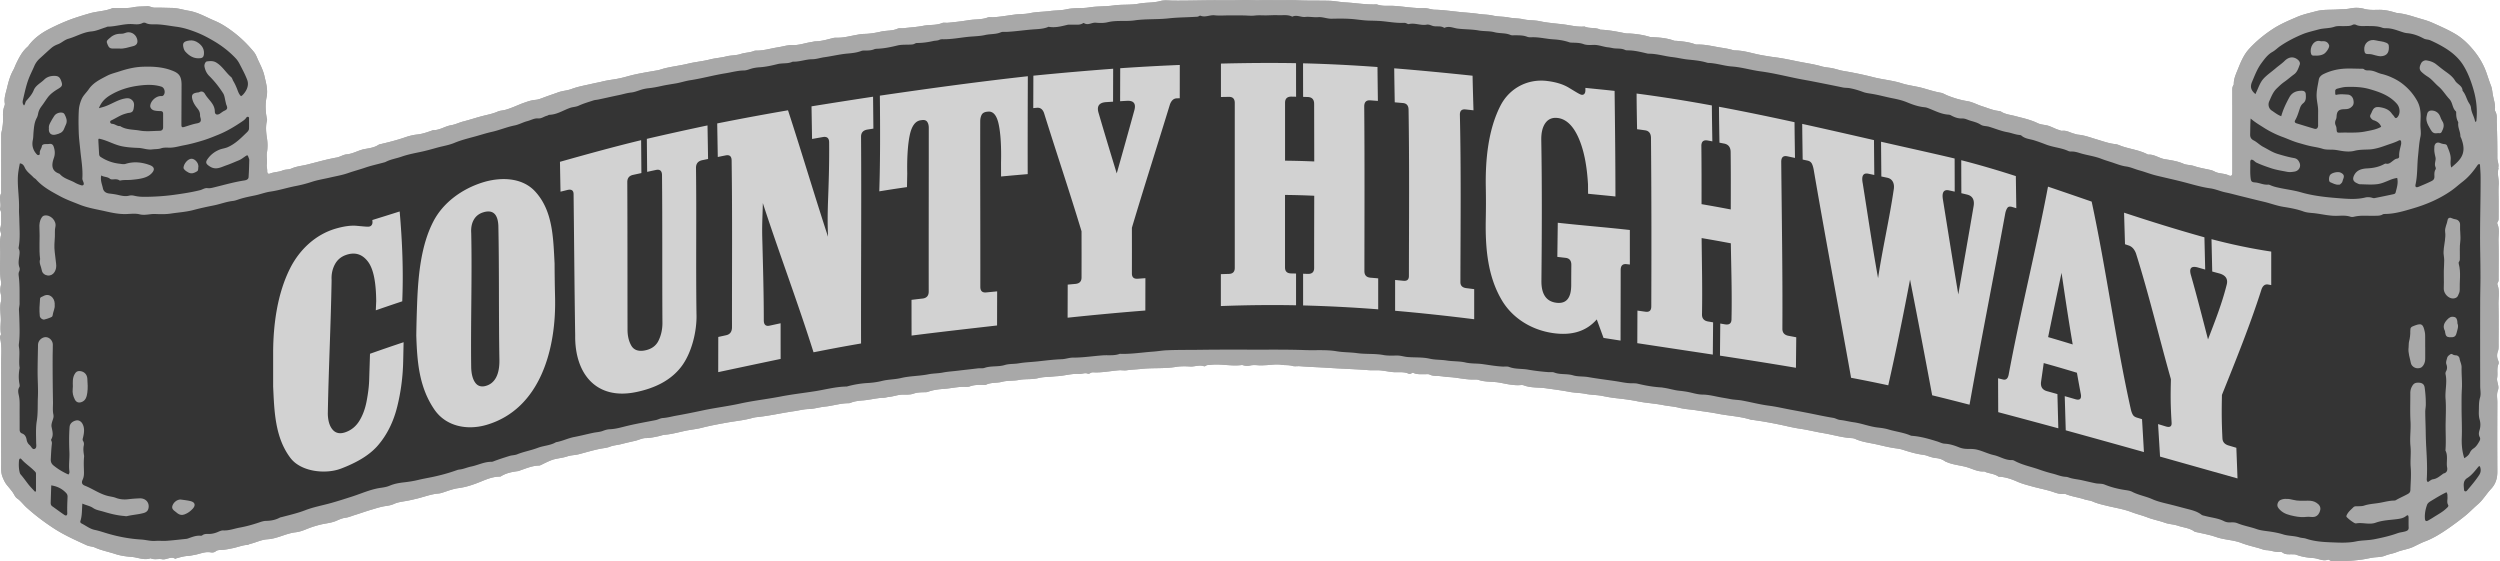 
<svg xmlns="http://www.w3.org/2000/svg" fill="none" viewBox="0 0 1305 293"><g><path fill="#A8A8A8" d="M.61 213c0-7.76.03-15.51-.01-23.26-.02-4.3.49-8.61-.47-12.88-.12-.52-.16-1.11.1-1.65.14-.28.33-.62.28-.9-.41-2.17-.2-4.34-.1-6.52.17-3.44-.76-6.87.08-10.35.32-1.34.19-2.88-.13-4.25-.32-1.39-.24-2.67.06-4.01.14-.62.28-1.29.17-1.9-.94-5.16-.41-10.37-.46-15.55-.02-2.93-.42-5.88.37-8.82.34-1.26-.73-2.56-.3-3.97.61-2.02.41-4.12.42-6.2 0-1.04.08-2.08-.42-3.06-.11-.21-.24-.49-.18-.68.87-2.61-.73-5.37.52-7.96.22-.46.08-1.1.08-1.66l.03-29.03c0-.48.04-.96.15-1.42.62-2.58.88-5.19.78-7.84-.07-1.93 0-3.84.71-5.67.17-.44.31-.96.23-1.41-.5-2.86.55-5.55 1.17-8.18.74-3.17 1.63-6.39 3.28-9.32.55-.98.93-2.17 1.44-3.22 1.6-3.34 3.3-6.66 6.25-9.1.17-.14.26-.39.4-.57 2.99-3.94 6.93-6.64 11.31-8.83 4.1-2.05 8.29-3.92 12.6-5.38 2.6-.88 5.26-1.69 7.92-2.45 3.81-1.09 7.86-1.08 11.57-2.59.63-.26 1.42-.11 2.14-.13 2.95-.1 5.98.17 8.83-.41 2.47-.51 4.89-.39 7.33-.58 1.41-.1 2.56.77 3.97.75 3.03-.03 6.07.09 9.1.15 3 .06 5.76.99 8.63 1.46 4.96.81 9.16 3.38 13.65 5.26 3.7 1.55 7.03 3.8 10.24 6.28 3.77 2.92 7.08 6.24 10.11 9.89 1.18 1.42 1.71 3.16 2.48 4.77 1.22 2.55 2.5 5.16 3.11 7.89.8 3.58 1.9 7.08 1.1 11.02-.72 3.52-.59 7.31.1 10.95.07.38.24.7.13 1.13-.77 3.07-.53 6.1-.04 9.22.4 2.49.43 5.15 0 7.62-.35 2.08.27 4.06-.06 6.12-.17 1.07.24 2.35.21 3.55-.02.99.41 1.73 1.4 1.32 2.15-.88 4.54-.75 6.66-1.65 1.49-.63 3.13-.34 4.63-1.01 2.62-1.16 5.52-1.39 8.28-2.08 5.06-1.26 10.09-2.73 15.21-3.64 1.92-.34 3.46-1.52 5.36-1.68 3.33-.29 6.17-2.21 9.49-2.79 2.37-.41 5-.76 7.16-2.23.31-.21.75-.25 1.13-.34 4.23-.99 8.42-2.06 12.55-3.48 2.03-.7 4.2-1.28 6.46-1.51 2.72-.28 5.36-1.24 7.96-2.16.07-.03.14-.11.21-.11 3.45.14 6.26-2.06 9.55-2.59 2.15-.35 4.17-1.4 6.32-1.95 3.13-.8 6.2-1.82 9.32-2.66 2.91-.79 5.88-1.26 8.68-2.51 1.2-.54 2.64-.53 3.93-.89 3.58-.99 6.88-2.72 10.38-3.91 1.72-.59 3.46-1.17 5.32-1.3 1.66-.12 3.16-.82 4.73-1.39 2.35-.87 4.77-1.67 7.13-2.53 2.31-.85 4.73-.89 7.05-1.77 3.63-1.36 7.55-1.97 11.35-2.88 1.48-.35 2.98-.58 4.45-.96 2.01-.52 4.04-.83 6.09-1.14 2.32-.35 4.68-.87 6.96-1.52 5.23-1.5 10.59-2.28 15.93-3.23 1.3-.23 2.55-.75 3.85-1.06 4.02-.97 8.12-1.45 12.14-2.42 3.77-.91 7.68-1.23 11.43-2.2 2.79-.72 5.64-.85 8.43-1.57 2.52-.65 5.23-.46 7.75-1.31 2.19-.73 4.56-.64 6.72-1.53.49-.2 1.09-.21 1.65-.21 3.76-.02 7.33-1.17 10.99-1.73 2.58-.39 5.11-1.27 7.76-1.16 3.23.14 6.24-1.06 9.36-1.52.85-.13 1.68-.39 2.57-.42 3.04-.08 5.95-.94 8.86-1.69.72-.19 1.41-.22 2.12-.21 3.46.09 6.79-.83 10.14-1.44 1.41-.26 2.8-.52 4.23-.54 2.94-.05 5.89-.56 8.68-1.2 2.87-.66 5.88-.28 8.65-1.52.89-.4 2.05-.14 3.08-.26 3.46-.41 7-.59 10.37-1.26 3.27-.66 6.67-.12 9.84-1.44.83-.34 1.9-.05 2.85-.13 3.71-.32 7.44-.78 11.08-1.37 3.27-.53 6.68-.19 9.87-1.4.85-.32 1.9-.06 2.86-.12 3.72-.22 7.41-.88 11.09-1.37 2.68-.36 5.39-.19 8.03-.75 3.51-.75 7.12-.67 10.64-1.14 2.84-.38 5.74-.26 8.5-.89 3.94-.9 7.96-.35 11.86-.98 4.2-.68 8.44-.42 12.59-1.01 4.45-.63 8.96-.15 13.31-.95 3.76-.7 7.6-.36 11.34-1.4 2.08-.58 4.43-.21 6.66-.19 6.46.06 12.92-.13 19.38-.19 5.52-.05 11.04.11 16.55-.11 3.15-.13 6.27.2 9.41.09 3.27-.12 6.56 0 9.84 0 3.28 0 6.39-.11 9.58.04 5.58.26 11.17.1 16.75.25 2.68.08 5.33.67 8.03.82 5.55.31 11.06 1.29 16.65 1.06 2.92 1.12 5.99.61 8.98.79 5.23.33 10.41 1.32 15.68 1.16 1.9-.06 3.7.8 5.63.84 4.37.09 8.71.75 13.04 1.18 3.23.33 6.5.51 9.69.98 2.52.38 5.09.33 7.54.89 2.75.63 5.56.47 8.26 1 2.52.5 5.09.36 7.53.92 2.9.67 5.89.41 8.72 1.02 4.05.88 8.16 1.15 12.24 1.65 3.69.45 7.35 1.47 11.13 1.13 2.57 1.22 5.55.33 8.13 1.58.34.16.79.09 1.18.12 4.03.24 7.99 1.03 11.94 1.82.77.16 1.59.08 2.39.13 3.56.22 7.08.74 10.5 1.79.3.09.63.08.95.09 3.97.17 7.92.49 11.7 1.86.36.13.79.06 1.19.09 3.31.29 6.62.61 9.77 1.79.43.16.95.15 1.42.14 3.44-.05 6.8.67 10.14 1.29 2.64.49 5.34.76 7.93 1.54.45.14.94.22 1.42.23 4.82.05 9.34 1.72 14.02 2.52 2.19.38 4.41.77 6.6 1.04 4.2.52 8.33 1.44 12.45 2.27 4.03.81 8.13 1.36 12.1 2.52 1.65.48 3.44.56 5.16.88 2.02.37 3.94 1.1 5.97 1.45 5.34.9 10.65 1.98 15.9 3.33 4.83 1.24 9.88 1.61 14.65 3.14 3.65 1.17 7.47 1.51 11.13 2.53 3.09.86 6.13 1.88 9.32 2.42 1.22.21 2.33.98 3.52 1.45 3.32 1.3 6.72 2.36 10.24 2.91 2.79.44 5.2 1.86 7.84 2.69 2.93.92 5.74 2.19 8.85 2.49.38.04.8.16 1.12.36 2.14 1.37 4.66 1.58 7.02 2.2 4.06 1.08 8.17 1.91 11.99 3.78 1.32.65 2.92.79 4.32 1.05 2.5.45 4.53 1.87 6.89 2.53.53.15 1.04.48 1.59.4 2.18-.29 4.01.89 5.98 1.43.83.23 1.64.54 2.51.62 3.4.32 6.54 1.57 9.78 2.52 3.1.91 6.19 2.07 9.43 2.38 1.25.12 2.29.69 3.39 1.07 4.54 1.58 9.42 2.07 13.71 4.41 3.22-.25 5.77 1.91 8.85 2.41 3.21.52 6.52.99 9.63 2.35 1.66.73 3.72.58 5.56 1.21 2.75.94 5.64 1.39 8.47 2.03.77.17 1.53.46 2.23.84 2.28 1.23 4.96.85 7.3 1.96 1.47.7 1.98.18 1.99-1.52.02-4.88 0-9.76 0-14.64V48.07c0-1.27-.17-2.57.64-3.71.09-.12.12-.31.11-.46-.03-2.52.92-4.74 1.85-7.02 1.63-4.01 3.11-8 6.14-11.33 3.6-3.94 7.64-7.26 12.04-10.19 4.09-2.73 8.58-4.61 13.08-6.54 3.16-1.36 6.45-2.02 9.71-2.92 3.84-1.06 7.74-.68 11.61-.97 2.13-.16 4.23-.07 6.39-.52 2.34-.49 4.87-.45 7.34.24 2.54.71 5.24.5 7.85.48 2.93-.02 5.67.64 8.41 1.47.47.14.92.21 1.39.26 3.57.35 6.92 1.49 10.34 2.52 2.48.75 5 1.38 7.37 2.44 4.07 1.83 8.16 3.58 12.04 5.87 3.9 2.3 7.02 5.37 9.78 8.76 2.7 3.32 4.91 7.01 6.41 11.16.85 2.35 1.57 4.76 2.5 7.1.58 1.47.69 3.11.95 4.65.42 2.49 1.37 4.92 1.14 7.52-.04.39-.05.87.14 1.18 1.14 1.92.72 4.03.8 6.08.23 6.07.33 12.14.3 18.22 0 1.71.9 3.36.49 5.12-.03.14.15.33.11.46-.8 2.8.31 5.57.11 8.38-.21 2.95-.04 5.92-.05 8.88 0 2.88 0 5.76-.01 8.64 0 .64-.03 1.28-.44 1.83-.25.34-.37.8-.21 1.14 1.29 2.85.54 5.84.61 8.76.15 6.48.05 12.96.04 19.44 0 .87.11 1.76-.43 2.55-.16.24-.29.66-.2.9 1.3 3.42.51 6.96.58 10.43.15 7.35.04 14.71.04 22.07 0 .8-.05 1.57-.34 2.35-.56 1.54-.58 3.12.05 4.66.29.7.5 1.47.23 2.1-.99 2.32-.27 4.76-.67 7.09-.39 2.25 1.24 4.28.39 6.54-.78 2.07-.3 4.27-.3 6.41-.05 12-.07 24 0 36 .02 3.51-.82 6.46-3.3 9.11-2.4 2.57-4.18 5.72-6.89 8.05-2.37 2.04-4.5 4.31-6.97 6.27-3.03 2.41-6.12 4.7-9.3 6.87-3.58 2.44-7.29 4.7-11.4 6.24-2.03.77-3.97 1.83-5.94 2.76-2.77 1.31-5.91 1.62-8.77 2.8-1.9.78-3.98.99-5.91 1.8-1.36.57-2.96.74-4.39.83-2.8.17-5.48.94-8.23 1.3-4.17.55-8.33.81-12.52.75-1.41-.02-2.89.34-4.17-.64-.16-.12-.49-.15-.69-.08-2.23.75-4.25-.25-6.34-.7-.54-.12-1.1-.17-1.66-.21-2.94-.21-5.81-.68-8.59-1.73-.57-.22-1.26-.17-1.89-.19-1.81-.05-3.67.27-5.28-.99-.33-.26-.93-.29-1.39-.24-2.34.22-4.5-.84-6.83-.92-1.36-.05-2.88-.74-4.32-1.14-2.98-.82-6-1.54-8.87-2.64-3.82-1.47-7.91-1.57-11.8-2.68-1.43-.41-2.83-.94-4.28-1.31-2.55-.65-5.12-1.18-7.69-1.74-.23-.05-.49-.09-.68-.23-2.58-1.89-5.76-2.06-8.66-3.04-2.17-.73-4.59-.76-6.74-1.53-3.06-1.1-6.27-1.68-9.27-2.84-2.73-1.06-5.58-1.73-8.3-2.77-4.03-1.54-8.29-2.18-12.45-3.19-2.57-.62-5.23-1.21-7.72-2.31-1.36-.6-2.91-.65-4.36-1.14-3.15-1.05-6.5-1.42-9.61-2.69-.29-.12-.64-.19-.94-.15-2.57.36-4.88-.79-7.2-1.47-3.12-.91-6.31-1.53-9.44-2.4-2.6-.72-5.22-1.38-7.68-2.46-2.92-1.29-5.86-2.35-9.06-2.6-.32-.03-.71.04-.94-.13-2-1.42-4.47-1.5-6.66-2.34-.3-.11-.6-.34-.89-.31-2.88.21-5.43-1.08-8.01-1.95-3.61-1.22-7.47-1.34-11.01-2.79-.43-.18-.85-.27-1.27-.56-1.37-.96-2.87-1.52-4.62-1.67-1.63-.14-3.25-.69-4.8-1.25-.7-.25-1.38-.36-2.08-.46-3.61-.5-7.09-1.5-10.54-2.64-1.58-.52-3.29-.67-4.91-.93-3.69-.57-7.27-1.61-10.92-2.31-3.04-.59-6.19-1.1-9.08-2.45-.63-.29-1.39-.36-2.1-.4-4.94-.31-9.67-1.8-14.51-2.59-4.07-.66-8.06-1.71-12.15-2.3-3.78-.54-7.49-1.52-11.24-2.28-4.45-.91-8.91-1.7-13.41-2.31-.32-.04-.65 0-.95-.1-5.66-1.81-11.62-2-17.4-3.16-3.55-.71-7.24-1.12-10.84-1.71-3.13-.51-6.33-.61-9.43-1.41-2.61-.67-5.36-.8-8.01-1.33-4.46-.89-9.02-1.1-13.46-2-3.73-.76-7.5-1.23-11.27-1.64-2.39-.26-4.74-.68-7.08-1.16-2.91-.6-5.91-.5-8.76-1.08-2.83-.57-5.69-.52-8.47-1.05-4.14-.79-8.29-1.33-12.45-1.9-3.76-.51-7.65-.12-11.3-1.47a3.45 3.45 0 0 0-1.42-.2c-3.79.38-7.49-.53-11.11-1.22-3.69-.7-7.48-.22-11.09-1.42-1.09-.37-2.38-.19-3.58-.22-4.06-.11-8.04-1.1-12.05-1.3-1.87-.09-3.68-.47-5.53-.56-1.5-.07-3.03-.02-4.45-.74-.73-.37-1.58-.17-2.37-.19-1.99-.06-4.01.24-5.92-.6-.4-.18-.75-.18-1.12.08-.49.34-1.15.44-1.61.23-2.21-.99-4.56-.71-6.83-.74-3.19-.04-6.25-1.03-9.45-1.03-1.42 0-2.85.08-4.3-.03-7.06-.55-14.14-.75-21.19-1.22-4.99-.33-9.98-.47-14.96-.86-1.31-.1-2.76.19-3.83-.13-1.99-.59-3.95-.32-5.89-.62-2.64-.41-5.27.08-7.89.2-1.26.05-2.51.17-3.78.08-1.5-.1-2.99-.24-4.52.09-1.14.25-2.38.28-3.57-.09-.3-.09-.64-.18-.94-.14-5.49.74-10.97-.8-16.46-.07-.78.1-1.59-.08-2.3.48-.23.18-.65.31-.89.22-2.42-.88-4.8.28-7.23.13-2.45-.15-5.01-.19-7.41.21-6.02 1.01-12.11.39-18.1 1.06-2.52.28-5.06.33-7.56.7-1.36.2-2.69-.11-4.06 0-4.43.36-8.81 1.3-13.29 1.08-.56-.03-1.13.03-1.62.34-.42.27-.92.51-1.35.34-1.59-.63-3.1.27-4.6.16-3.87-.28-7.56.96-11.37 1.16-1.6.08-3.2.31-4.82.38-1.61.07-3.35.18-4.93.59-3.38.88-6.86.35-10.19 1-3 .58-6.1.22-8.96.99-2.71.72-5.59.2-8.19 1.46-.59.29-1.42.1-2.14.11-2.15.02-4.28 0-6.38.8-1 .38-2.21.23-3.33.23-3.43.02-6.77.83-10.19 1.07-2.78.19-5.69.53-8.4 1.55-.58.22-1.26.19-1.89.2-1.9.05-3.74.08-5.64.75-1.67.59-3.63.49-5.46.49-2.59 0-4.99 1.01-7.54 1.24-.83.08-1.69.4-2.57.42-3.6.07-7.07 1.08-10.67 1.36-2.2.17-4.59.42-6.75 1.33-.29.12-.63.15-.94.15-4.19 0-8.18 1.36-12.29 1.77-2.86.29-5.58 1.19-8.5 1.27-2.59.07-5.18.77-7.78 1.14-6.38.92-12.68 2.39-19.1 3.06-.79.08-1.59.2-2.35.42-4.46 1.26-9.07 1.66-13.61 2.48-4.32.79-8.65 1.57-12.89 2.67-2.1.54-4.24.82-6.33 1.16-4.39.71-8.63 2.14-13.08 2.5-1.1.09-2.16.53-3.25.76-2.17.46-4.34.95-6.59.96-1.92.01-3.64.98-5.48 1.41-2.45.56-4.91 1.11-7.33 1.74-1.99.52-4.08.6-6.01 1.38-1.48.6-3.11.7-4.64.99-3.89.74-7.65 1.9-11.46 2.9-1.97.52-4.1.47-6.07 1.14-2.77.95-5.78.97-8.51 2.06-1.68.67-3.32 1.48-4.94 2.29-.44.22-.85.43-1.34.44-3.47.05-6.6 1.44-9.8 2.52-.3.1-.57.3-.88.34-3.22.41-6.39.99-9.2 2.77-.19.12-.46.15-.69.15-4.16 0-7.76 1.85-11.52 3.29-3.16 1.21-6.41 2.24-9.82 2.69-2.76.37-5.38 1.35-8.01 2.23-.84.28-1.67.54-2.52.61-3.75.28-7.22 1.65-10.81 2.54-1.97.49-4 .97-6.02 1.33-2.1.38-4.31.6-6.35 1.53-1.28.59-2.73.91-4.14 1.09-2.61.34-5.06 1.16-7.58 1.9-2.95.87-5.84 1.91-8.77 2.82-1.66.52-3.23 1.22-5 1.45-1.64.21-3.2.93-4.74 1.6-2.58 1.12-5.41 1.28-8.12 1.94-2.54.62-5.01 1.41-7.43 2.4-1.81.74-3.6 1.4-5.63 1.63-2.62.3-5.2 1.21-7.72 2.06-2.27.76-4.58 1.45-6.93 1.59-3.26.2-6.1 1.72-9.18 2.44-.42.1-.83.46-1.31.48-2.63.15-5.06 1.19-7.59 1.71-2.05.42-4.17.89-6.31.95-.96.03-1.91.07-2.71.73-.81.67-1.84.64-2.76.49-2.86-.45-5.43.85-8.12 1.32-1.16.2-2.35.52-3.51.57-2.18.1-4.21.72-6.27 1.3-.15.04-.35.24-.42.2-2.34-1.51-4.55.69-6.89.23-1.93-.38-3.99.43-5.9-.48-.06-.03-.16-.02-.24.01-3.28 1.14-6.42-.49-9.61-.73-2.92-.22-6.01-.65-8.84-1.59-3.46-1.14-7.07-1.8-10.4-3.31-1.38-.63-2.89-.54-4.32-1.19-5.88-2.69-11.77-5.3-17.22-8.85-5.04-3.28-9.78-6.87-14.25-10.9-1.68-1.52-2.96-3.42-4.89-4.73-1.02-.69-1.53-2.13-2.31-3.21-.97-1.34-2.06-2.58-3.09-3.87-.95-1.18-1.51-2.46-2.1-3.86-1.09-2.59-.77-5.14-.78-7.72-.05-9.51-.02-19.02-.02-28.54H.61v.05Z"/><path fill="#343434" d="M1218.05 288.94c-.78-.53-1.72-.8-2.68-.8-.54 0-1.07.09-1.56.26-.09.03-.21.05-.37.05-.52 0-1.28-.21-2.08-.43-.58-.16-1.15-.32-1.73-.45-.77-.17-1.53-.24-2.22-.29-2.97-.21-5.34-.68-7.46-1.48-1.1-.42-2.17-.43-2.87-.44 0 0-.72-.01-.91-.01h-1.13c-.45 0-1.05 0-1.22-.13-.91-.72-2.12-1.11-3.48-1.11-.28 0-.55.02-.8.04h-.22c-.64 0-1.42-.17-2.33-.38-1.09-.25-2.33-.52-3.72-.57-.35-.01-1.21-.3-1.83-.51-.52-.17-1.04-.35-1.55-.49-.64-.18-1.27-.34-1.9-.51-2.33-.62-4.53-1.21-6.61-2.01-2.57-.99-5.09-1.42-7.53-1.84-1.62-.28-3.16-.54-4.6-.95-.55-.16-1.11-.34-1.67-.52-.86-.28-1.76-.57-2.72-.82-2.14-.54-4.28-1.01-6.36-1.45l-1.21-.26c-2.24-1.46-4.58-2.03-6.67-2.53-.89-.22-1.74-.42-2.5-.68-1.36-.46-2.7-.68-3.89-.89-1.03-.18-2.01-.34-2.78-.62-1.58-.57-3.14-.99-4.65-1.41-1.6-.44-3.12-.85-4.53-1.4-1.52-.59-3.04-1.06-4.5-1.51-1.34-.41-2.6-.8-3.81-1.27-3.14-1.2-6.31-1.88-9.38-2.54-1.19-.26-2.38-.51-3.56-.8l-.68-.16c-2.28-.54-4.43-1.06-6.37-1.92-1.17-.51-2.28-.74-3.25-.93-.54-.11-1.05-.21-1.44-.34-1.55-.52-3.06-.87-4.53-1.21-1.74-.41-3.38-.79-4.85-1.39-.72-.3-1.51-.46-2.27-.46-.24 0-.48.02-.71.05-.17.02-.31.03-.46.03-.95 0-2.1-.39-3.33-.81-.59-.2-1.17-.4-1.75-.57-1.78-.52-3.55-.94-5.26-1.35-1.47-.35-2.85-.68-4.23-1.06l-.98-.27c-2.2-.6-4.28-1.17-6.17-2-2.84-1.25-6.28-2.58-10.22-2.91-1.64-.93-3.27-1.33-4.63-1.66-.7-.17-1.37-.34-1.92-.54-.46-.23-1.25-.6-2.33-.6h-.21l-.16.02h-.31c-1.31 0-2.72-.53-4.36-1.14-.58-.22-1.16-.43-1.74-.63-1.88-.64-3.73-1-5.51-1.34-1.9-.37-3.69-.72-5.26-1.36-.17-.07-.36-.14-.56-.21l-.1-.04c-1.93-1.32-4.03-2.06-6.41-2.27-1.14-.1-2.44-.54-3.78-1.03-1.07-.38-2.04-.54-2.88-.66-3.57-.49-6.98-1.53-9.85-2.48-1.54-.51-3.08-.73-4.43-.92-.37-.05-.74-.11-1.11-.16-2.02-.31-4-.77-6.1-1.26-1.53-.36-3.1-.72-4.7-1.03l-.93-.18c-2.61-.5-5.07-.97-7.21-1.97-1.24-.57-2.45-.71-3.57-.77-2.77-.17-5.56-.78-8.52-1.43-1.8-.39-3.67-.8-5.57-1.11-1.78-.29-3.53-.65-5.39-1.04-2.21-.46-4.5-.94-6.83-1.27-2.37-.34-4.72-.86-7.2-1.42-1.27-.28-2.54-.57-3.82-.83-4.89-1-9.36-1.77-13.67-2.35-.22-.03-.41-.04-.6-.05-3.8-1.17-7.56-1.68-11.2-2.18-2.19-.3-4.25-.58-6.29-.99-2.33-.46-4.69-.8-6.97-1.13-1.34-.19-2.68-.38-4.01-.6-1.26-.21-2.5-.35-3.7-.48-1.9-.22-3.7-.42-5.38-.85-1.73-.45-3.43-.67-5.06-.89-1.11-.15-2.16-.29-3.16-.49-2.36-.47-4.71-.76-6.98-1.04-2.25-.28-4.38-.54-6.47-.96-4-.81-7.95-1.3-11.63-1.7-1.96-.21-4.03-.55-6.71-1.1-1.7-.35-3.34-.49-4.92-.62-1.37-.11-2.66-.22-3.84-.46-1.68-.34-3.28-.48-4.83-.62-1.31-.12-2.54-.22-3.69-.44-3.81-.73-7.65-1.25-11.36-1.76l-1.29-.18c-1.45-.2-2.85-.27-4.21-.34-2.27-.12-4.41-.24-6.25-.92-.83-.3-1.71-.46-2.57-.46-.2 0-.4 0-.59.02-.51.05-1 .08-1.5.08-2.25 0-4.56-.46-7.01-.95-.5-.1-1-.2-1.5-.29-1.78-.34-3.47-.43-5.11-.53-1.98-.11-3.84-.22-5.46-.76-1.15-.39-2.28-.44-3.13-.44-.26 0-.53 0-.79.01h-.82c-1.91-.05-3.86-.33-5.93-.63-1.94-.28-3.95-.57-6.03-.67-.79-.04-1.61-.14-2.48-.25-.97-.12-1.98-.25-3.06-.31l-.66-.03c-.93-.03-1.73-.06-2.17-.29-.87-.44-1.84-.66-2.95-.66-.25 0-.5.01-.76.02-.12 0-.23.01-.34.01-.25 0-.51-.01-.76-.01-.28 0-1.59.01-1.59.01-.88 0-1.58-.05-2.08-.27-.67-.3-1.4-.46-2.13-.46-.61 0-1.21.11-1.77.33-1.77-.56-3.47-.65-4.96-.65-.34 0-1.62.02-1.92.02h-.34c-1.27-.02-2.62-.24-4.04-.47-1.73-.28-3.51-.57-5.46-.57-.44 0-.88 0-1.33.01-.4 0-.8.01-1.21.01-.58 0-1.04-.01-1.46-.05-4.03-.31-8.11-.52-12.06-.71-3.01-.15-6.13-.31-9.17-.51-2.18-.14-4.35-.25-6.53-.36-2.76-.14-5.61-.28-8.39-.5-.32-.02-.63-.03-.95-.03-.36 0-.73.01-1.09.03-.25 0-.5.02-.74.02h-.29c-1.66-.48-3.16-.54-4.48-.58-.68-.03-1.33-.05-1.87-.13-.9-.14-1.84-.21-2.87-.21-1.29 0-2.51.11-3.69.21-.71.06-1.42.12-2.12.16-.31.01-.65.03-.98.05-.54.03-1.09.06-1.63.06-.23 0-.46 0-.7-.02l-.35-.02c-.73-.05-1.49-.1-2.3-.1-1.08 0-2.06.1-2.99.3-.3.07-.58.1-.84.1s-.5-.03-.7-.1c-.53-.16-1.2-.33-1.98-.33-.23 0-.45.01-.67.04-.87.12-1.8.17-2.84.17-1.48 0-3-.11-4.6-.23-1.68-.12-3.41-.25-5.19-.25-1.39 0-2.65.08-3.85.24h-.24c-.56.02-1.54.04-2.62.48a10 10 0 0 0-1.84-.16c-1.09 0-2.08.15-2.96.28-.66.1-1.29.19-1.79.19h-.21c-1.25-.08-2.35-.11-3.36-.11-1.83 0-3.45.12-4.95.37-3.07.51-6.2.57-9.52.62-2.72.04-5.53.09-8.36.41-1 .11-2.01.18-3.01.26-1.52.11-3.09.22-4.69.46-.12.02-.27.03-.45.03-.31 0-.63-.02-.94-.04-.47-.03-.95-.05-1.43-.05-.32 0-.65.01-.97.04-1.57.13-3.11.32-4.59.51-2.43.31-4.73.59-7 .59-.39 0-.79 0-1.18-.03-.13 0-.29-.01-.44-.01-1 0-1.92.19-2.75.56-.4-.06-.8-.1-1.22-.1-.91 0-1.7.15-2.33.27-.27.05-.64.12-.77.12-.46-.03-.95-.05-1.43-.05-2.22 0-4.27.34-6.26.67-1.46.24-2.83.47-4.16.54-.82.04-1.65.12-2.48.2-.76.07-1.53.15-2.3.18-1.75.08-3.78.2-5.76.71-1.41.37-3 .42-4.69.48-1.68.06-3.43.11-5.26.47-1.08.21-2.27.27-3.54.33-1.83.09-3.72.19-5.69.72-.74.2-1.67.27-2.65.34-1.64.12-3.65.28-5.68 1.13h-.04c-.29-.02-.58-.03-.85-.03h-.38c-2.25.02-4.79.04-7.47 1.06h-.4c-.22 0-.43 0-.65-.01-.29 0-.58-.02-.86-.02-2.28.01-4.41.32-6.47.61-1.39.2-2.7.38-4 .47-2.82.19-6.14.55-9.36 1.73H482.21c-2 .05-4.27.11-6.71.97-.67.24-1.71.27-2.73.27h-1.4c-1.91 0-3.64.39-5.16.74-.98.22-1.9.44-2.74.51-.62.06-1.16.18-1.59.27-.25.05-.59.13-.71.13-2.3.04-4.47.41-6.56.77-1.5.25-2.93.5-4.33.6-2.32.18-5 .46-7.59 1.47-2.79.03-5.35.53-7.83 1.02-1.62.32-3.15.62-4.64.77-1.41.14-2.71.4-3.98.65-1.49.29-2.89.57-4.23.6-2.01.05-3.89.41-5.72.75-.84.16-1.68.31-2.52.43-2.67.39-5.34.87-7.91 1.33-3.8.68-7.38 1.33-11.04 1.71-1.18.12-2.15.3-3.05.56-2.72.77-5.58 1.2-8.6 1.65-1.5.22-3.06.46-4.61.74l-.44.08c-4.18.76-8.5 1.55-12.74 2.65-1.48.38-3.03.62-4.67.88l-1.3.21c-1.9.31-3.74.73-5.52 1.14-2.51.58-4.88 1.13-7.24 1.32-1.08.09-2.04.36-2.8.58-.31.09-.63.18-.95.25l-.38.08c-1.9.4-3.69.79-5.4.79-1.9.01-3.51.57-4.81 1.03-.56.2-1.1.38-1.56.49l-.91.21c-2.13.49-4.34.99-6.51 1.56-.61.16-1.29.28-2 .4-1.37.24-2.91.5-4.5 1.14-.63.25-1.5.39-2.43.53-.49.07-.98.15-1.46.24-2.98.57-5.85 1.36-8.63 2.12-1.03.28-2.06.57-3.1.84-.63.17-1.39.27-2.19.37-1.25.16-2.68.35-4.15.85-1.01.35-2.16.55-3.39.77-1.63.29-3.48.62-5.32 1.36-1.78.71-3.43 1.52-5.25 2.43l-.06.03c-3.29.13-6.24 1.18-8.85 2.12-.57.2-1.14.41-1.72.6-.18.06-.37.14-.55.22-3 .4-6.4 1.02-9.62 2.84-3.88.15-7.25 1.52-10.25 2.74-.67.27-1.34.54-2.02.8-3.54 1.35-6.29 2.11-8.91 2.46-2.78.37-5.28 1.22-7.7 2.05l-1.05.36c-.58.19-1.18.38-1.58.42-2.99.22-5.71 1.02-8.33 1.78-1.08.31-2.09.61-3.11.86-1.74.43-3.78.92-5.76 1.28-.4.07-.79.14-1.18.2-1.87.31-4 .66-6.13 1.63-.76.35-1.76.61-2.99.76-2.52.33-4.8 1.01-7.01 1.67l-1.19.36c-1.75.52-3.47 1.09-5.14 1.64-1.23.41-2.46.81-3.69 1.2-.52.16-1.02.33-1.51.51-1.05.37-1.95.68-2.82.79-2.08.27-3.9 1.06-5.5 1.76l-.32.14c-1.27.55-2.8.82-4.42 1.11-.98.17-2 .36-3.05.61a57.93 57.93 0 0 0-8 2.58c-1.44.59-2.98 1.18-4.57 1.36-2.89.33-5.53 1.22-8.09 2.09l-.46.15c-1.82.61-3.93 1.27-5.89 1.39-2.58.16-4.84.93-6.83 1.61-1.06.36-2.06.7-3.02.93-.49.12-.89.29-1.18.42-1.92.18-3.62.67-5.14 1.1-.87.25-1.69.48-2.47.64l-.5.1c-1.8.37-3.5.72-5.12.77-1.13.04-2.93.09-4.66 1.28h-.05c-.62-.1-1.24-.15-1.86-.15-2.04 0-3.83.5-5.41.94-.78.22-1.51.42-2.18.54-.38.07-.77.14-1.16.22-.69.14-1.34.27-1.83.29-2.35.11-4.48.68-6.38 1.22-.63-.17-1.28-.26-1.96-.26-1.29 0-2.39.31-3.28.57-.37.1-.92.26-1.11.26-.54-.11-1.21-.17-1.96-.17-.45 0-.9.02-1.35.05-.31.02-.62.04-.93.04-.45 0-.59-.05-.62-.06l-.82-.39-1-.02c-.5 0-1 .09-1.48.26-.35.12-.71.17-1.15.17-.89 0-1.96-.24-3.08-.49s-2.4-.53-3.75-.63c-3.2-.24-5.77-.7-7.88-1.4-1.35-.44-2.68-.81-3.97-1.17-2.16-.59-4.19-1.15-6.04-1.99-1.12-.51-2.18-.71-3.03-.87-.54-.1-1-.19-1.28-.32l-1.2-.55c-5.48-2.5-10.66-4.87-15.49-8.01-5.05-3.29-9.55-6.73-13.75-10.52-.5-.46-1.01-1.01-1.55-1.6-1-1.09-2.13-2.33-3.63-3.37-.13-.17-.35-.55-.5-.81-.27-.46-.57-.99-.95-1.52-.72-1-1.47-1.91-2.2-2.79-.34-.41-.67-.82-1.01-1.23-.61-.75-1-1.64-1.54-2.92-.55-1.31-.52-2.77-.48-4.62.01-.52.02-1.04.02-1.57-.04-6.92-.03-13.83-.02-20.74v-14.73c0-5.43.02-10.86-.01-16.28 0-1.09.03-2.19.06-3.29.09-3.24.18-6.59-.54-10.08.27-.64.54-1.61.33-2.75-.26-1.4-.18-2.96-.09-4.61l.05-1.02c.08-1.55-.03-3.01-.13-4.43-.14-1.95-.27-3.63.11-5.17.54-2.28.23-4.57-.12-6.1-.15-.67-.13-1.32.07-2.23.17-.76.46-2.05.2-3.49-.6-3.31-.53-6.73-.45-10.35.03-1.48.07-3 .05-4.53 0-.74-.03-1.49-.06-2.24-.08-1.98-.15-3.86.29-5.5.44-1.62.07-3.04-.15-3.89-.03-.1-.06-.2-.08-.31.56-2.08.53-4.04.5-5.79 0-.4-.01-.8-.01-1.21v-.36c.01-.91.02-2.19-.45-3.57.23-1.45.09-2.8-.02-3.94-.09-.9-.18-1.74 0-2.11.62-1.29.53-2.52.49-3.18 0-.07-.01-.15-.01-.22l.03-29.02c0-.28.03-.43.04-.49.7-2.92 1-5.92.89-8.92-.05-1.39-.03-2.85.44-4.07.49-1.28.64-2.44.44-3.56-.24-1.39.18-2.97.67-4.81.16-.59.31-1.17.45-1.75.76-3.26 1.54-5.91 2.87-8.27.44-.78.77-1.58 1.05-2.28.16-.39.32-.78.5-1.15 1.51-3.15 2.93-5.89 5.2-7.77.61-.5.95-1.05 1.12-1.35 2.28-2.95 5.4-5.35 9.83-7.56 4.47-2.24 8.43-3.93 12.09-5.17 2.33-.79 4.86-1.57 7.74-2.39 1.37-.39 2.85-.63 4.42-.88 2.34-.38 4.75-.76 7.2-1.71h.19c.22 0 .44.02.66.02h.26c.58-.02 1.14-.03 1.7-.03h1.78c1.8 0 3.91-.03 6.04-.46 1.34-.28 2.76-.33 4.26-.38.83-.03 1.65-.06 2.48-.12.14.03.42.12.64.19.76.24 1.79.57 3.07.57h1.04c1.79 0 3.64.04 5.42.09l2.61.06c1.57.03 3.19.39 4.91.77 1.01.22 2.06.46 3.16.64 3.02.49 5.86 1.83 8.86 3.24 1.26.59 2.55 1.2 3.89 1.76 2.85 1.2 5.74 2.97 9.34 5.76 3.34 2.59 6.45 5.63 9.48 9.28.49.59.86 1.45 1.29 2.45.21.5.43 1 .66 1.49l.15.31c1.12 2.34 2.18 4.55 2.66 6.72.11.51.23 1.01.35 1.52.67 2.84 1.25 5.3.73 7.83-.78 3.83-.75 8.04.09 12.49 0 .03.01.07.02.1-.78 3.67-.42 7.16.05 10.12.35 2.18.35 4.35.01 6.31-.26 1.54-.17 2.88-.09 4.06.06.83.11 1.54.02 2.11-.19 1.18-.05 2.25.07 3.11.05.37.1.76.09.97-.03 1.65.5 3.1 1.49 4.11a4.7 4.7 0 0 0 3.4 1.42c.68 0 1.37-.14 2.04-.42.63-.26 1.47-.4 2.43-.56 1.29-.22 2.75-.46 4.26-1.1.19-.08.71-.14 1.16-.19.99-.11 2.21-.25 3.54-.85 1.32-.59 2.93-.89 4.63-1.22.97-.19 1.97-.38 2.99-.63 1.39-.35 2.78-.71 4.17-1.07 3.7-.97 7.2-1.88 10.77-2.51 1.32-.23 2.43-.7 3.32-1.07.66-.27 1.27-.53 1.68-.56 2.38-.21 4.44-1 6.25-1.69 1.26-.49 2.46-.94 3.59-1.14l.55-.09c2.29-.39 5.11-.87 7.7-2.46l.27-.06c3.85-.9 8.41-2.03 12.93-3.59 2.07-.71 3.89-1.14 5.56-1.31 3.08-.32 5.87-1.3 8.56-2.25 2.43-.1 4.47-.9 6.28-1.62 1.12-.44 2.17-.86 3.11-1.01 1.62-.26 3.08-.8 4.37-1.27.81-.3 1.58-.58 2.3-.76 1.79-.46 3.56-.98 5.27-1.49 1.36-.41 2.72-.81 4.09-1.18.81-.22 1.62-.41 2.42-.6 2.22-.53 4.52-1.08 6.85-2.12.24-.11.84-.2 1.32-.28.62-.1 1.31-.21 2.06-.41 2.3-.64 4.43-1.52 6.49-2.37 1.42-.59 2.76-1.14 4.1-1.6 1.37-.47 2.91-1 4.31-1.1 1.93-.14 3.54-.75 4.96-1.3.28-.11.57-.22.86-.32 1.27-.47 2.53-.91 3.79-1.35 1.12-.39 2.24-.78 3.35-1.19.84-.31 1.81-.49 2.84-.69 1.29-.25 2.75-.53 4.26-1.1 2.3-.86 4.82-1.4 7.49-1.98 1.13-.24 2.26-.49 3.38-.75.6-.14 1.21-.26 1.83-.39.87-.17 1.77-.35 2.69-.59 1.84-.48 3.8-.77 5.69-1.06 2.46-.37 4.97-.92 7.46-1.63 4.03-1.16 8.13-1.86 12.47-2.61 1.02-.18 2.04-.35 3.06-.53 1-.18 1.9-.46 2.71-.71.45-.14.91-.29 1.37-.4 1.9-.46 3.82-.8 5.84-1.16 2.06-.37 4.18-.75 6.31-1.26 1.65-.4 3.35-.68 5.15-.97 2.07-.34 4.2-.69 6.34-1.24 1.19-.31 2.46-.5 3.81-.7 1.49-.22 3.02-.46 4.62-.87.84-.22 1.83-.32 2.88-.43 1.56-.16 3.33-.35 5.14-.96.67-.22 1.51-.36 2.41-.5 1.31-.21 2.79-.44 4.32-1.03h.36c2.9-.02 5.53-.57 8.07-1.1 1.22-.26 2.38-.5 3.52-.67.97-.15 1.89-.34 2.78-.54 1.4-.3 2.73-.59 3.91-.59h.29c.23 0 .46.01.69.01 2.36 0 4.53-.51 6.45-.96 1.04-.24 2.02-.47 2.96-.61.4-.06.77-.14 1.14-.21.39-.08.75-.16.98-.17 3.11-.08 5.95-.83 8.7-1.55l1.02-.27c.23-.06.49-.09.89-.09h.71c2.89 0 5.55-.54 8.13-1.07.75-.15 1.5-.31 2.25-.44 1.32-.24 2.5-.46 3.57-.48 2.84-.05 5.86-.46 9.52-1.3.85-.2 1.82-.28 2.86-.37 1.91-.17 4.06-.35 6.27-1.28l.98.01c.45 0 .83-.02 1.19-.06 1.08-.13 2.17-.23 3.25-.34 2.43-.23 4.94-.48 7.43-.97 1.01-.2 2.14-.27 3.33-.34 2.11-.12 4.48-.26 6.92-1.19.12 0 .23.01.35.02.31.02.63.03.94.03.24 0 .48 0 .72-.03 3.83-.33 7.65-.8 11.38-1.41.99-.16 2.06-.23 3.19-.3 2.2-.14 4.68-.31 7.19-1.21.17 0 .31.01.44.02.31.02.63.03.94.03.19 0 .38 0 .57-.02 2.86-.17 5.67-.58 8.38-.97 1-.15 1.99-.29 2.98-.42.97-.13 1.98-.18 3.06-.24 1.69-.09 3.43-.18 5.27-.57 1.84-.39 3.78-.53 5.84-.67 1.46-.1 2.97-.21 4.5-.41 1-.13 2.04-.2 3.14-.27 1.84-.12 3.75-.24 5.72-.69 1.78-.41 3.72-.46 5.76-.51 1.88-.05 3.83-.1 5.84-.42 1.97-.32 4.01-.41 6.16-.51 2.06-.09 4.19-.19 6.35-.49 1.83-.26 3.74-.31 5.75-.36 2.5-.06 5.08-.13 7.72-.62 1.39-.26 2.86-.36 4.42-.46 2.33-.16 4.74-.32 7.27-1.02.44-.12 1-.18 1.76-.18.6 0 1.21.03 1.81.06.66.03 1.33.07 1.98.07.87 0 1.74.01 2.61.01 3.42 0 6.89-.06 10.24-.11 2.2-.04 4.4-.07 6.6-.09.82 0 1.64-.01 2.45-.01 1.13 0 2.25 0 3.38.01 1.14 0 2.28.01 3.42.01 2.02 0 4.69-.01 7.42-.12.48-.02.96-.03 1.44-.03 1.03 0 2.06.04 3.08.07 1.11.04 2.23.07 3.34.07.51 0 1.02 0 1.53-.03 1.05-.04 2.09-.05 3.13-.05s2.16.01 3.23.03c1.11.01 2.22.03 3.33.03.96 0 1.92 0 2.89-.02.94 0 1.87-.02 2.81-.02 1.44 0 2.62.02 3.7.07 3.3.15 6.61.16 9.82.18 2.31 0 4.69.02 7.01.08 1.22.04 2.51.21 3.87.39 1.3.17 2.64.35 4.05.43 1.89.11 3.76.29 5.75.49 3.04.3 6.18.61 9.4.61.38 0 .75 0 1.12-.01 2.06.64 4.07.73 5.96.73h1.88c.5-.01 1 0 1.5.03 1.8.11 3.61.31 5.52.52 2.98.33 6.07.66 9.24.66.43 0 .86 0 1.29-.02.55 0 1.22.15 1.93.32 1.02.23 2.17.5 3.49.52 2.94.06 5.86.4 8.96.75 1.26.14 2.52.29 3.77.41 1.11.11 2.24.21 3.36.31 2.14.18 4.16.36 6.14.65 1.16.17 2.3.27 3.39.35 1.38.11 2.68.21 3.84.48 1.75.4 3.41.53 5.01.65 1.21.09 2.34.18 3.37.38 1.43.28 2.77.39 4.08.49 1.2.09 2.34.18 3.33.41 1.81.42 3.59.53 5.16.63 1.3.08 2.53.16 3.62.4 3.14.68 6.27 1.02 9.29 1.34 1.1.12 2.2.23 3.3.37 1 .12 2.01.29 3.08.47 2.22.37 4.51.76 6.97.76.31 0 .62 0 .93-.02 1.6.54 3.14.64 4.43.72 1.08.07 2.01.12 2.6.41 1.08.51 2.06.51 2.52.51h.15c3.78.23 7.65 1 11.4 1.75.86.18 1.66.18 2.3.19.21 0 .41 0 .62.01 3.62.22 6.75.75 9.58 1.62.79.24 1.47.25 1.87.26h.12c3.26.14 7.08.4 10.47 1.63.79.29 1.5.32 2.02.32h.27c2.78.24 5.92.52 8.63 1.54.96.36 1.87.4 2.47.4h.69c2.57 0 5.19.49 7.96 1.01l1.1.21c.83.16 1.68.29 2.52.42 1.77.28 3.44.55 4.99 1.01.77.24 1.65.38 2.49.4 2.73.03 5.44.68 8.3 1.36 1.65.39 3.36.8 5.12 1.1l.26.04c2.13.37 4.33.75 6.52 1.02 3.31.41 6.7 1.1 9.97 1.78l2.17.44c1.24.25 2.48.47 3.73.7 2.81.51 5.47.99 8.04 1.74 1.33.39 2.65.56 3.82.71.58.08 1.16.15 1.74.26.82.15 1.67.38 2.56.63 1.09.3 2.22.61 3.46.83 5.66.95 10.76 2.02 15.58 3.26 2.22.57 4.45.96 6.6 1.34 2.76.48 5.36.94 7.82 1.73 2.23.72 4.44 1.14 6.57 1.54 1.65.32 3.21.61 4.7 1.03.76.21 1.51.43 2.26.65 2.38.7 4.84 1.42 7.46 1.86.2.03.75.31 1.16.51.46.23.98.49 1.56.72 4.03 1.58 7.65 2.6 11.09 3.14 1.27.2 2.61.75 4.02 1.33 1.02.42 2.08.86 3.24 1.22.74.23 1.48.49 2.21.75 2.23.78 4.53 1.58 7.16 1.88 2.05 1.23 4.19 1.68 6.09 2.09.57.12 1.15.24 1.71.39.78.21 1.57.41 2.36.61 3.17.8 6.17 1.56 8.89 2.9 1.56.77 3.2 1.04 4.51 1.25.28.05.56.09.84.14.96.17 1.92.6 3.03 1.1 1.03.46 2.2.98 3.51 1.35l.1.04c.49.19 1.32.52 2.39.52.25 0 .5-.02.75-.05h.11c.51 0 1.29.3 2.11.61.63.24 1.34.51 2.12.72.17.05.35.1.53.16.72.22 1.62.49 2.67.59 2.12.2 4.27.88 6.54 1.61.82.26 1.65.52 2.48.77.66.19 1.32.4 1.98.61 2.58.8 5.25 1.64 8.19 1.92.32.03.79.22 1.34.44.37.15.75.3 1.12.43 1.84.64 3.68 1.1 5.46 1.55 2.77.7 5.38 1.36 7.63 2.59l1.04.57 1.18-.09h.21c.89 0 1.95.44 3.19.95 1.3.54 2.78 1.15 4.5 1.43l.65.1c2.87.46 5.58.9 8.02 1.96 1.39.61 2.76.8 3.97.97.72.1 1.41.19 1.89.36 2.22.76 4.43 1.21 6.56 1.65.77.16 1.55.32 2.32.49.41.09.82.25 1.2.45 1.8.97 3.61 1.26 5.06 1.49.98.15 1.83.29 2.43.57.97.46 1.87.69 2.76.69.5 0 4.91-.16 4.95-5.8.01-3.27 0-6.53 0-9.79V48.07c0-.21 0-.43-.01-.64 0-.29-.01-.68 0-.88.51-.75.79-1.73.75-2.75 0-1.59.67-3.24 1.45-5.14l.47-1.15c1.39-3.45 2.71-6.71 5.04-9.26 3.18-3.48 6.88-6.61 11.3-9.55 3.61-2.41 7.62-4.13 11.86-5.94l.58-.25c2.08-.9 4.3-1.47 6.66-2.07.85-.22 1.69-.44 2.54-.67 2.14-.59 4.47-.64 6.93-.69 1.27-.03 2.57-.05 3.91-.15.62-.05 1.25-.07 1.87-.09 1.52-.06 3.23-.12 5.04-.5.78-.16 1.57-.24 2.36-.24 1.05 0 2.08.14 3.08.42 2.13.6 4.25.67 5.86.67.6 0 1.21-.01 1.81-.02.43 0 .86-.02 1.29-.02h.1c2.49 0 4.89.62 7.12 1.3.85.25 1.58.35 2.13.41 2.73.27 5.4 1.09 8.23 1.95l1.37.42c.55.17 1.11.33 1.66.49 1.87.54 3.63 1.06 5.23 1.77l1.51.68c3.56 1.59 6.92 3.09 10.12 4.98 3.05 1.8 5.82 4.29 8.71 7.84 2.59 3.18 4.47 6.45 5.75 9.99.32.9.63 1.8.93 2.7.5 1.47 1.01 2.99 1.61 4.51.26.66.39 1.59.53 2.57.06.43.12.85.19 1.27.15.9.35 1.73.54 2.55.35 1.5.66 2.8.56 3.95-.05.48-.22 2.11.72 3.63.23.39.24 1.17.21 2.41-.01.58-.02 1.16 0 1.74.23 5.97.33 12.05.3 18.04 0 1.14.22 2.14.39 2.93.1.44.24 1.11.21 1.3-.1.46-.13.9-.08 1.34-.37 2.05-.15 3.91.04 5.46.12.97.23 1.9.17 2.66-.15 2.18-.12 4.31-.09 6.37.02.93.03 1.85.03 2.78v8.63c-.85 1.48-.96 3.23-.27 4.69.49 1.08.41 2.58.31 4.31-.05.91-.1 1.85-.08 2.84.11 4.7.08 9.51.06 14.16 0 1.73-.02 3.45-.02 5.18 0 0 .01.64.01.72-.6 1.11-.95 2.65-.39 4.14.63 1.65.53 3.56.41 5.77-.05 1.07-.11 2.18-.09 3.33.1 5.12.08 10.35.06 15.41 0 2.19-.02 4.39-.02 6.58 0 .5-.03.79-.09.96-.91 2.5-.89 5.05.04 7.42-.61 1.88-.58 3.64-.55 5.09.01.77.03 1.5-.07 2.05-.32 1.82.07 3.4.34 4.56.1.43.26 1.08.24 1.28-.86 2.27-.72 4.48-.61 6.25.03.51.07 1.03.07 1.53-.06 14.48-.06 25.6 0 36.02.02 2.81-.63 4.65-2.22 6.35-1.11 1.19-2.06 2.43-2.98 3.62-1.19 1.55-2.31 3.01-3.6 4.12-1.06.92-2.06 1.86-3.03 2.77-1.29 1.22-2.52 2.37-3.82 3.4-3 2.39-6.05 4.64-9.07 6.7-2.97 2.03-6.55 4.3-10.55 5.8-1.61.61-3.09 1.34-4.52 2.05-.57.28-1.14.57-1.72.84-1.15.55-2.53.9-3.99 1.28-1.49.39-3.02.79-4.6 1.44-.66.27-1.48.48-2.34.69-1.09.28-2.33.59-3.59 1.12-.82.34-2.09.46-3.09.52-1.92.12-3.7.46-5.42.79-1.07.21-2.09.4-3.08.53-3.65.48-7.29.72-10.82.72h-1.3c-.33 0-.66.01-1 .03-.22 0-.43.02-.65.02h-.17l.09.04Z"/><path fill="#A8A8A8" d="M.61 213c0-7.76.03-15.51-.01-23.26-.02-4.3.49-8.61-.47-12.88-.12-.52-.16-1.11.1-1.65.14-.28.33-.62.28-.9-.41-2.17-.2-4.34-.1-6.52.17-3.44-.76-6.87.08-10.35.32-1.34.19-2.88-.13-4.25-.32-1.39-.24-2.67.06-4.01.14-.62.28-1.29.17-1.9-.94-5.16-.41-10.37-.46-15.55-.02-2.93-.42-5.88.37-8.82.34-1.26-.73-2.56-.3-3.97.61-2.02.41-4.12.42-6.2 0-1.04.08-2.08-.42-3.06-.11-.21-.24-.49-.18-.68.87-2.61-.73-5.37.52-7.96.22-.46.08-1.1.08-1.66l.03-29.03c0-.48.04-.96.15-1.42.62-2.58.88-5.19.78-7.84-.07-1.93 0-3.84.71-5.67.17-.44.31-.96.23-1.41-.5-2.86.55-5.55 1.17-8.18.74-3.17 1.63-6.39 3.28-9.32.55-.98.93-2.17 1.44-3.22 1.6-3.34 3.3-6.66 6.25-9.1.17-.14.26-.39.4-.57 2.99-3.94 6.93-6.64 11.31-8.83 4.1-2.05 8.29-3.92 12.6-5.38 2.6-.88 5.26-1.69 7.92-2.45 3.81-1.09 7.86-1.08 11.57-2.59.63-.26 1.42-.11 2.14-.13 2.95-.1 5.98.17 8.83-.41 2.47-.51 4.89-.39 7.33-.58 1.41-.1 2.56.77 3.97.75 3.03-.03 6.07.09 9.1.15 3 .06 5.76.99 8.63 1.46 4.96.81 9.16 3.38 13.65 5.26 3.7 1.55 7.03 3.8 10.24 6.28 3.77 2.92 7.08 6.24 10.11 9.89 1.18 1.42 1.71 3.16 2.48 4.77 1.22 2.55 2.5 5.16 3.11 7.89.8 3.58 1.9 7.08 1.1 11.02-.72 3.52-.59 7.31.1 10.95.07.38.24.7.13 1.13-.77 3.07-.53 6.1-.04 9.22.4 2.49.43 5.15 0 7.62-.35 2.08.27 4.06-.06 6.12-.17 1.07.24 2.35.21 3.55-.02.99.41 1.73 1.4 1.32 2.15-.88 4.54-.75 6.66-1.65 1.49-.63 3.13-.34 4.63-1.01 2.62-1.16 5.52-1.39 8.28-2.08 5.06-1.26 10.09-2.73 15.21-3.64 1.92-.34 3.46-1.52 5.36-1.68 3.33-.29 6.17-2.21 9.49-2.79 2.37-.41 5-.76 7.16-2.23.31-.21.75-.25 1.13-.34 4.23-.99 8.42-2.06 12.55-3.48 2.03-.7 4.2-1.28 6.46-1.51 2.72-.28 5.36-1.24 7.96-2.16.07-.03.14-.11.21-.11 3.45.14 6.26-2.06 9.55-2.59 2.15-.35 4.17-1.4 6.32-1.95 3.13-.8 6.2-1.82 9.32-2.66 2.91-.79 5.88-1.26 8.68-2.51 1.2-.54 2.64-.53 3.93-.89 3.58-.99 6.88-2.72 10.38-3.91 1.72-.59 3.46-1.17 5.32-1.3 1.66-.12 3.16-.82 4.73-1.39 2.35-.87 4.77-1.67 7.13-2.53 2.31-.85 4.73-.89 7.05-1.77 3.63-1.36 7.55-1.97 11.35-2.88 1.48-.35 2.98-.58 4.45-.96 2.01-.52 4.04-.83 6.09-1.14 2.32-.35 4.68-.87 6.96-1.52 5.23-1.5 10.59-2.28 15.93-3.23 1.3-.23 2.55-.75 3.85-1.06 4.02-.97 8.12-1.45 12.14-2.42 3.77-.91 7.68-1.23 11.43-2.2 2.79-.72 5.64-.85 8.43-1.57 2.52-.65 5.23-.46 7.75-1.31 2.19-.73 4.56-.64 6.72-1.53.49-.2 1.09-.21 1.65-.21 3.76-.02 7.33-1.17 10.99-1.73 2.58-.39 5.11-1.27 7.76-1.16 3.23.14 6.24-1.06 9.36-1.52.85-.13 1.68-.39 2.57-.42 3.04-.08 5.95-.94 8.86-1.69.72-.19 1.41-.22 2.12-.21 3.46.09 6.79-.83 10.14-1.44 1.41-.26 2.8-.52 4.23-.54 2.94-.05 5.89-.56 8.68-1.2 2.87-.66 5.88-.28 8.65-1.52.89-.4 2.05-.14 3.08-.26 3.46-.41 7-.59 10.37-1.26 3.27-.66 6.67-.12 9.84-1.44.83-.34 1.9-.05 2.85-.13 3.71-.32 7.44-.78 11.08-1.37 3.27-.53 6.68-.19 9.87-1.4.85-.32 1.9-.06 2.86-.12 3.72-.22 7.41-.88 11.09-1.37 2.68-.36 5.39-.19 8.03-.75 3.51-.75 7.12-.67 10.64-1.14 2.84-.38 5.74-.26 8.5-.89 3.94-.9 7.96-.35 11.86-.98 4.2-.68 8.44-.42 12.59-1.01 4.45-.63 8.96-.15 13.31-.95 3.76-.7 7.6-.36 11.34-1.4 2.08-.58 4.43-.21 6.66-.19 6.46.06 12.92-.13 19.38-.19 5.52-.05 11.04.11 16.55-.11 3.15-.13 6.27.2 9.41.09 3.27-.12 6.56 0 9.84 0 3.28 0 6.39-.11 9.58.04 5.58.26 11.17.1 16.75.25 2.68.08 5.33.67 8.03.82 5.55.31 11.06 1.29 16.65 1.06 2.92 1.12 5.99.61 8.98.79 5.23.33 10.41 1.32 15.68 1.16 1.9-.06 3.7.8 5.63.84 4.37.09 8.71.75 13.04 1.18 3.23.33 6.5.51 9.69.98 2.52.38 5.09.33 7.54.89 2.75.63 5.56.47 8.26 1 2.52.5 5.09.36 7.53.92 2.9.67 5.89.41 8.72 1.02 4.05.88 8.16 1.15 12.24 1.65 3.69.45 7.35 1.47 11.13 1.13 2.57 1.22 5.55.33 8.13 1.58.34.16.79.09 1.18.12 4.03.24 7.99 1.03 11.94 1.82.77.16 1.59.08 2.39.13 3.56.22 7.08.74 10.5 1.79.3.09.63.08.95.09 3.97.17 7.92.49 11.7 1.86.36.13.79.06 1.19.09 3.31.29 6.62.61 9.77 1.79.43.16.95.15 1.42.14 3.44-.05 6.8.67 10.14 1.29 2.64.49 5.34.76 7.93 1.54.45.14.94.22 1.42.23 4.82.05 9.34 1.72 14.02 2.52 2.19.38 4.41.77 6.6 1.04 4.2.52 8.33 1.44 12.45 2.27 4.03.81 8.13 1.36 12.1 2.52 1.65.48 3.44.56 5.16.88 2.02.37 3.94 1.1 5.97 1.45 5.34.9 10.65 1.98 15.9 3.33 4.83 1.24 9.88 1.61 14.65 3.14 3.65 1.17 7.47 1.51 11.13 2.53 3.09.86 6.13 1.88 9.32 2.42 1.22.21 2.33.98 3.52 1.45 3.32 1.3 6.72 2.36 10.24 2.91 2.79.44 5.2 1.86 7.84 2.69 2.93.92 5.74 2.19 8.85 2.49.38.04.8.16 1.12.36 2.14 1.37 4.66 1.58 7.02 2.2 4.06 1.08 8.17 1.91 11.99 3.78 1.32.65 2.92.79 4.32 1.05 2.5.45 4.53 1.87 6.89 2.53.53.15 1.04.48 1.59.4 2.18-.29 4.01.89 5.98 1.43.83.23 1.64.54 2.51.62 3.4.32 6.54 1.57 9.78 2.52 3.1.91 6.19 2.07 9.43 2.38 1.25.12 2.29.69 3.39 1.07 4.54 1.58 9.42 2.07 13.71 4.41 3.22-.25 5.77 1.91 8.85 2.41 3.21.52 6.52.99 9.63 2.35 1.66.73 3.72.58 5.56 1.21 2.75.94 5.64 1.39 8.47 2.03.77.17 1.53.46 2.23.84 2.28 1.23 4.96.85 7.3 1.96 1.47.7 1.98.18 1.99-1.52.02-4.88 0-9.76 0-14.64V48.07c0-1.27-.17-2.57.64-3.71.09-.12.12-.31.11-.46-.03-2.52.92-4.74 1.85-7.02 1.63-4.01 3.11-8 6.14-11.33 3.6-3.94 7.64-7.26 12.04-10.19 4.09-2.73 8.58-4.61 13.08-6.54 3.16-1.36 6.45-2.02 9.71-2.92 3.84-1.06 7.74-.68 11.61-.97 2.13-.16 4.23-.07 6.39-.52 2.34-.49 4.87-.45 7.34.24 2.54.71 5.24.5 7.85.48 2.93-.02 5.67.64 8.41 1.47.47.14.92.21 1.39.26 3.57.35 6.92 1.49 10.34 2.52 2.48.75 5 1.38 7.37 2.44 4.07 1.83 8.16 3.58 12.04 5.87 3.9 2.3 7.02 5.37 9.78 8.76 2.7 3.32 4.91 7.01 6.41 11.16.85 2.35 1.57 4.76 2.5 7.1.58 1.47.69 3.11.95 4.65.42 2.49 1.37 4.92 1.14 7.52-.04.39-.05.87.14 1.18 1.14 1.92.72 4.03.8 6.08.23 6.07.33 12.14.3 18.22 0 1.71.9 3.36.49 5.12-.03.14.15.33.11.46-.8 2.8.31 5.57.11 8.38-.21 2.95-.04 5.92-.05 8.88 0 2.88 0 5.76-.01 8.64 0 .64-.03 1.28-.44 1.83-.25.34-.37.8-.21 1.14 1.29 2.85.54 5.84.61 8.76.15 6.48.05 12.96.04 19.44 0 .87.11 1.76-.43 2.55-.16.24-.29.66-.2.9 1.3 3.42.51 6.96.58 10.43.15 7.35.04 14.71.04 22.07 0 .8-.05 1.57-.34 2.35-.56 1.54-.58 3.12.05 4.66.29.7.5 1.47.23 2.1-.99 2.32-.27 4.76-.67 7.09-.39 2.25 1.24 4.28.39 6.54-.78 2.07-.3 4.27-.3 6.41-.05 12-.07 24 0 36 .02 3.51-.82 6.46-3.3 9.11-2.4 2.57-4.18 5.72-6.89 8.05-2.37 2.04-4.5 4.31-6.97 6.27-3.03 2.41-6.12 4.7-9.3 6.87-3.58 2.44-7.29 4.7-11.4 6.24-2.03.77-3.97 1.83-5.94 2.76-2.77 1.31-5.91 1.62-8.77 2.8-1.9.78-3.98.99-5.91 1.8-1.36.57-2.96.74-4.39.83-2.8.17-5.48.94-8.23 1.3-4.17.55-8.33.81-12.52.75-1.41-.02-2.89.34-4.17-.64-.16-.12-.49-.15-.69-.08-2.23.75-4.25-.25-6.34-.7-.54-.12-1.1-.17-1.66-.21-2.94-.21-5.81-.68-8.59-1.73-.57-.22-1.26-.17-1.89-.19-1.81-.05-3.67.27-5.28-.99-.33-.26-.93-.29-1.39-.24-2.34.22-4.5-.84-6.83-.92-1.36-.05-2.88-.74-4.32-1.14-2.98-.82-6-1.54-8.87-2.64-3.82-1.47-7.91-1.57-11.8-2.68-1.43-.41-2.83-.94-4.28-1.31-2.55-.65-5.12-1.18-7.69-1.74-.23-.05-.49-.09-.68-.23-2.58-1.89-5.76-2.06-8.66-3.04-2.17-.73-4.59-.76-6.74-1.53-3.06-1.1-6.27-1.68-9.27-2.84-2.73-1.06-5.58-1.73-8.3-2.77-4.03-1.54-8.29-2.18-12.45-3.19-2.57-.62-5.23-1.21-7.72-2.31-1.36-.6-2.91-.65-4.36-1.14-3.15-1.05-6.5-1.42-9.61-2.69-.29-.12-.64-.19-.94-.15-2.57.36-4.88-.79-7.2-1.47-3.12-.91-6.31-1.53-9.44-2.4-2.6-.72-5.22-1.38-7.68-2.46-2.92-1.29-5.86-2.35-9.06-2.6-.32-.03-.71.04-.94-.13-2-1.42-4.47-1.5-6.66-2.34-.3-.11-.6-.34-.89-.31-2.88.21-5.43-1.08-8.01-1.95-3.61-1.22-7.47-1.34-11.01-2.79-.43-.18-.85-.27-1.27-.56-1.37-.96-2.87-1.52-4.62-1.67-1.63-.14-3.25-.69-4.8-1.25-.7-.25-1.38-.36-2.08-.46-3.61-.5-7.09-1.5-10.54-2.64-1.58-.52-3.29-.67-4.91-.93-3.69-.57-7.27-1.61-10.92-2.31-3.04-.59-6.19-1.1-9.08-2.45-.63-.29-1.39-.36-2.1-.4-4.94-.31-9.67-1.8-14.51-2.59-4.07-.66-8.06-1.71-12.15-2.3-3.78-.54-7.49-1.52-11.24-2.28-4.45-.91-8.91-1.7-13.41-2.31-.32-.04-.65 0-.95-.1-5.66-1.81-11.62-2-17.4-3.16-3.55-.71-7.24-1.12-10.84-1.71-3.13-.51-6.33-.61-9.43-1.41-2.61-.67-5.36-.8-8.01-1.33-4.46-.89-9.02-1.1-13.46-2-3.73-.76-7.5-1.23-11.27-1.64-2.39-.26-4.74-.68-7.08-1.16-2.91-.6-5.91-.5-8.76-1.08-2.83-.57-5.69-.52-8.47-1.05-4.14-.79-8.29-1.33-12.45-1.9-3.76-.51-7.65-.12-11.3-1.47a3.45 3.45 0 0 0-1.42-.2c-3.79.38-7.49-.53-11.11-1.22-3.69-.7-7.48-.22-11.09-1.42-1.09-.37-2.38-.19-3.58-.22-4.06-.11-8.04-1.1-12.05-1.3-1.87-.09-3.68-.47-5.53-.56-1.5-.07-3.03-.02-4.45-.74-.73-.37-1.58-.17-2.37-.19-1.99-.06-4.01.24-5.92-.6-.4-.18-.75-.18-1.12.08-.49.34-1.15.44-1.61.23-2.21-.99-4.56-.71-6.83-.74-3.19-.04-6.25-1.03-9.45-1.03-1.42 0-2.85.08-4.3-.03-7.06-.55-14.14-.75-21.19-1.22-4.99-.33-9.98-.47-14.96-.86-1.31-.1-2.76.19-3.83-.13-1.99-.59-3.95-.32-5.89-.62-2.64-.41-5.27.08-7.89.2-1.26.05-2.51.17-3.78.08-1.5-.1-2.99-.24-4.52.09-1.14.25-2.38.28-3.57-.09-.3-.09-.64-.18-.94-.14-5.49.74-10.97-.8-16.46-.07-.78.1-1.59-.08-2.3.48-.23.18-.65.31-.89.22-2.42-.88-4.8.28-7.23.13-2.45-.15-5.01-.19-7.41.21-6.02 1.01-12.11.39-18.1 1.06-2.52.28-5.06.33-7.56.7-1.36.2-2.69-.11-4.06 0-4.43.36-8.81 1.3-13.29 1.08-.56-.03-1.13.03-1.62.34-.42.27-.92.51-1.35.34-1.59-.63-3.1.27-4.6.16-3.87-.28-7.56.96-11.37 1.16-1.6.08-3.2.31-4.82.38-1.61.07-3.35.18-4.93.59-3.38.88-6.86.35-10.19 1-3 .58-6.1.22-8.96.99-2.71.72-5.59.2-8.19 1.46-.59.29-1.42.1-2.14.11-2.15.02-4.28 0-6.38.8-1 .38-2.21.23-3.33.23-3.43.02-6.77.83-10.19 1.07-2.78.19-5.69.53-8.4 1.55-.58.22-1.26.19-1.89.2-1.9.05-3.74.08-5.64.75-1.67.59-3.63.49-5.46.49-2.59 0-4.99 1.01-7.54 1.24-.83.08-1.69.4-2.57.42-3.6.07-7.07 1.08-10.67 1.36-2.2.17-4.59.42-6.75 1.33-.29.12-.63.15-.94.15-4.19 0-8.18 1.36-12.29 1.77-2.86.29-5.58 1.19-8.5 1.27-2.59.07-5.18.77-7.78 1.14-6.38.92-12.68 2.39-19.1 3.06-.79.08-1.59.2-2.35.42-4.46 1.26-9.07 1.66-13.61 2.48-4.32.79-8.65 1.57-12.89 2.67-2.1.54-4.24.82-6.33 1.16-4.39.71-8.63 2.14-13.08 2.5-1.1.09-2.16.53-3.25.76-2.17.46-4.34.95-6.59.96-1.92.01-3.64.98-5.48 1.41-2.45.56-4.91 1.11-7.33 1.74-1.99.52-4.08.6-6.01 1.38-1.48.6-3.11.7-4.64.99-3.89.74-7.65 1.9-11.46 2.9-1.97.52-4.1.47-6.07 1.14-2.77.95-5.78.97-8.51 2.06-1.68.67-3.32 1.48-4.94 2.29-.44.22-.85.43-1.34.44-3.47.05-6.6 1.44-9.8 2.52-.3.1-.57.3-.88.34-3.22.41-6.39.99-9.2 2.77-.19.12-.46.15-.69.15-4.16 0-7.76 1.85-11.52 3.29-3.16 1.21-6.41 2.24-9.82 2.69-2.76.37-5.38 1.35-8.01 2.23-.84.28-1.67.54-2.52.61-3.75.28-7.22 1.65-10.81 2.54-1.97.49-4 .97-6.02 1.33-2.1.38-4.31.6-6.35 1.53-1.28.59-2.73.91-4.14 1.09-2.61.34-5.06 1.16-7.58 1.9-2.95.87-5.84 1.91-8.77 2.82-1.66.52-3.23 1.22-5 1.45-1.64.21-3.2.93-4.74 1.6-2.58 1.12-5.41 1.28-8.12 1.94-2.54.62-5.01 1.41-7.43 2.4-1.81.74-3.6 1.4-5.63 1.63-2.62.3-5.2 1.21-7.72 2.06-2.27.76-4.58 1.45-6.93 1.59-3.26.2-6.1 1.72-9.18 2.44-.42.1-.83.46-1.31.48-2.63.15-5.06 1.19-7.59 1.71-2.05.42-4.17.89-6.31.95-.96.03-1.91.07-2.71.73-.81.67-1.84.64-2.76.49-2.86-.45-5.43.85-8.12 1.32-1.16.2-2.35.52-3.51.57-2.18.1-4.21.72-6.27 1.3-.15.04-.35.24-.42.2-2.34-1.51-4.55.69-6.89.23-1.93-.38-3.99.43-5.9-.48-.06-.03-.16-.02-.24.01-3.28 1.14-6.42-.49-9.61-.73-2.92-.22-6.01-.65-8.84-1.59-3.46-1.14-7.07-1.8-10.4-3.31-1.38-.63-2.89-.54-4.32-1.19-5.88-2.69-11.77-5.3-17.22-8.85-5.04-3.28-9.78-6.87-14.25-10.9-1.68-1.52-2.96-3.42-4.89-4.73-1.02-.69-1.53-2.13-2.31-3.21-.97-1.34-2.06-2.58-3.09-3.87-.95-1.18-1.51-2.46-2.1-3.86-1.09-2.59-.77-5.14-.78-7.72-.05-9.51-.02-19.02-.02-28.54H.61v.05ZM43 262.81c-.29 3.29-.08 6.28-1.02 9.12-.22.67.11 1.07.66 1.35 2.25 1.14 4.28 2.8 6.78 3.32 2.51.52 4.89 1.38 7.34 2.08 5.52 1.58 11.15 2.61 16.9 2.95 2.46.15 4.85.89 7.35.72 2.07-.14 4.16.08 6.23-.07 3.41-.25 6.81-.66 10.21-1.02.23-.02.47-.11.69-.19 2.1-.72 4.16-1.62 6.48-1.42.31.03.71 0 .93-.18 1.17-.95 2.55-.73 3.89-.76 1.13-.03 2.22-.29 3.28-.64 1.27-.41 2.56-1.25 3.81-1.19 3.02.15 5.77-.96 8.63-1.48 3.44-.62 6.85-1.58 10.16-2.7 1.23-.42 2.4-.8 3.66-.81 2.5-.03 4.88-.51 7.09-1.7.27-.15.61-.18.92-.26 4.15-1.09 8.33-2.05 12.36-3.6 4.42-1.7 9.13-2.53 13.69-3.82 3.64-1.03 7.23-2.18 10.82-3.34 4.95-1.6 9.7-3.8 14.93-4.53 1.53-.21 3.19-.49 4.6-1.1 2.59-1.11 5.27-1.52 8.02-1.82 2.28-.26 4.58-.63 6.78-1.17 2.38-.58 4.81-1 7.19-1.49 4.27-.88 8.44-2 12.53-3.44.61-.21 1.2-.45 1.83-.51 2.15-.19 4.11-1.16 6.19-1.57 3.57-.71 6.87-2.54 10.62-2.47.38 0 .78-.14 1.15-.28 2.72-1.05 5.49-1.92 8.27-2.79 1.32-.41 2.7-.33 3.94-.83 3.52-1.43 7.29-2.05 10.85-3.41 3.06-1.17 6.54-1.19 9.47-2.93.06-.04.16-.03.24-.04 3.19-.58 6.11-2.08 9.3-2.68 3.33-.63 6.62-1.5 9.94-2.19 1.63-.34 3.31-.37 4.91-.97 1.18-.45 2.46-.85 3.7-.89 3.15-.1 6.14-1.05 9.12-1.76 4.89-1.17 9.83-2.03 14.75-2.99 1.34-.26 2.47-1.02 3.84-1.11 2.31-.14 4.54-.79 6.81-1.2 4.68-.83 9.35-1.77 14-2.77 6.47-1.38 13.05-2.16 19.51-3.58 6.99-1.54 14.11-2.31 21.13-3.67 5.92-1.15 11.93-1.82 17.89-2.76 5.5-.86 10.91-2.38 16.52-2.45.23 0 .47-.09.7-.16 3.39-.92 6.85-1.48 10.35-1.68 2.55-.14 5.12-.5 7.51-1.1 3.27-.81 6.6-.72 9.87-1.5 4.68-1.12 9.58-1 14.34-1.96 2.46-.49 5-.41 7.52-.91 2.61-.51 5.32-.64 7.99-.98 3.38-.42 6.78-.75 10.17-1.19 1.18-.15 2.48.12 3.57-.25 3.44-1.19 7.1-.44 10.57-1.5 2.31-.71 4.85-.46 7.29-.88 3.17-.55 6.45-.65 9.68-.99 4.25-.45 8.51-1.01 12.79-1.16 1.99-.07 3.91-.84 5.85-.83 5.27.02 10.46-.83 15.69-1.19 2.92-.2 5.91.31 8.75-.8 5.83.24 11.58-.74 17.37-1.14 2.37-.17 4.73-.6 7.07-.7 5.81-.26 11.64-.17 17.47-.25 9.91-.14 19.81-.09 29.72-.08 8.39 0 16.78-.08 25.17.23 5.47.21 10.93-.32 16.42.62 3.48.6 7.09.47 10.65.97 4.54.63 9.18.14 13.77.99 2.32.43 4.78.27 7.17.26 1.87 0 3.58.62 5.38.77 3.87.33 7.77 0 11.64.89 2.83.65 5.82.46 8.75.93 3.26.52 6.64.28 9.93 1.05 2.85.67 5.82.42 8.74.82 3.52.48 7.05 1.13 10.62 1.3 1.12.05 2.34-.19 3.33.19 3.18 1.22 6.58.83 9.84 1.4 3.47.61 7.06 1.03 10.62 1.31 1.03.08 2.18-.17 3.09.19 3.19 1.26 6.62.51 9.87 1.49 2.54.76 5.31.45 7.99.92 4.75.84 9.56 1.41 14.34 2.13 2.81.42 5.61 1.11 8.49 1.09.96 0 1.94 0 2.86.21 4.11.99 8.25 1.72 12.47 1.96.39.02.78.13 1.17.18 2.83.39 5.56 1.33 8.42 1.58 1.02.09 2.05.25 3.06.4 2.98.44 5.84 1.56 8.89 1.58 2.97.02 5.83.77 8.72 1.32 1.85.35 3.72.63 5.56 1 2.04.42 4.15.39 6.17.76 4.7.86 9.32 2.09 14.08 2.71 3.71.48 7.38 1.34 11.06 2.04 3.19.6 6.39 1.18 9.57 1.81 4.29.84 8.56 1.81 12.88 2.49 1.29.2 2.3.97 3.61 1.1 2.37.24 4.69.89 7.05 1.2 4.28.57 8.3 2.26 12.62 2.75 1.86.21 3.82.47 5.61 1.01 3.72 1.11 7.62 1.56 11.24 3.03.29.12.6.27.9.29 4.61.31 8.99 1.6 13.37 2.96 1.27.39 2.51 1.09 3.84 1.15 2.67.13 5.14.96 7.56 1.92 1.44.57 2.87.81 4.4.81 1.53 0 3.24 0 4.77.35 3.07.72 5.91 2.22 9.02 2.91 3.14.7 5.92 2.7 9.31 2.57.46-.02.97.14 1.38.37 4.06 2.21 8.6 3.05 12.9 4.57 2.32.82 4.66 1.55 7.07 2.14 2.29.56 4.47 1.58 6.88 1.67.47.02.95.15 1.4.31 2.25.82 4.65.95 6.96 1.46 2.38.53 4.76 1.13 7.16 1.6 1.57.31 3.21.06 4.7.67 3.47 1.42 7.05 2.3 10.76 2.85 1.22.18 2.6.39 3.66.94 3.31 1.73 7.01 2.3 10.39 3.8 2.99 1.33 6.21 2 9.36 2.78 2.7.67 5.39 1.41 8.08 2.11 2.85.75 5.86 1.34 8.31 3.26.47.37 1.18.44 1.8.61 3.3.91 6.78 1.15 9.88 2.71 1.1.56 2.19.75 3.44.68 1.18-.07 2.48-.04 3.54.4 3.26 1.35 6.74 1.9 10.05 3.07 2.37.84 4.96.99 7.43 1.37 2.18.34 4.34.75 6.41 1.41 2.81.9 5.78.69 8.59 1.58 1.08.34 2.33.28 3.48.67 4.26 1.44 8.74 1.74 13.16 1.91 4.27.16 8.56.41 12.87-.48 3.08-.64 6.3-.51 9.46-1.12 4.16-.81 8.26-1.74 12.22-3.17 1.46-.53 2.97-.56 4.41-1.07.95-.34 1.44-.81 1.39-1.9-.09-1.76-.01-3.52-.06-5.28-.03-1.16-.41-1.41-1.26-.73-1.26 1.01-2.74 1.34-4.21 1.55-3.91.56-7.9.58-11.68 1.94-3.34 1.21-6.8-.25-10.17.37-.35.06-.81-.12-1.14-.32-1.27-.78-2.48-1.66-3.55-2.71-.3-.29-.56-.56-.38-1.02.71-1.84 2.23-3 3.56-4.34.76-.76 1.61-.49 2.46-.55 1.04-.07 2.13 0 3.09-.32 2.42-.83 4.99-.98 7.46-1.35 2.81-.41 5.57-1.3 8.44-1.31.23 0 .49-.07.69-.18 2.05-1.2 4.24-2.11 6.31-3.26 1.03-.57 1.32-1.17 1.35-2.19.12-3.92.49-7.82.15-11.77-.31-3.63.28-7.32-.11-10.98-.46-4.28.27-8.55.02-12.84-.3-4.94-.08-9.91-.11-14.87 0-1.14.21-2.18.74-3.22.89-1.75 1.71-2.31 3.73-2.22 1.64.07 2.77.75 3.02 2.53.42 2.97.63 5.99.6 8.98-.01 1.24-.3 2.52-.29 3.8.02 3.58.21 7.16.25 10.72.04 2.77.14 5.51.3 8.28.3 5.17.55 10.36.27 15.56-.04.69-.15 1.42.55 2.02.9-.52 1.74-1.35 2.67-1.47 1.95-.27 3.3-1.45 4.78-2.5.26-.18.5-.46.79-.53 1.72-.43 2.08-1.71 1.81-3.15-.53-2.89.59-5.93-.83-8.73-.07-.13-.03-.32-.02-.47.29-3.89.08-7.79.06-11.68-.02-5 .36-10-.03-14.99-.33-4.24.94-8.49.01-12.74-.12-.54-.02-1.14.27-1.63.66-1.14.59-2.43.2-3.49-.48-1.31.1-2.33.35-3.43.2-.89.97-1.43 1.71-1.92.7-.46 1.18.19 1.75.37.38.11.78.17 1.18.19 1.05.06 1.74.93 1.84 1.63.24 1.59 1.1 3.06 1.06 4.63-.09 3.83.39 7.65.14 11.49-.2 3.18-.15 6.38-.15 9.56 0 5.19.3 10.38.11 15.57-.14 3.65.15 7.23 1.32 10.84 1.22-.82 2.27-1.5 2.88-2.83.4-.87 1.01-1.68 1.96-2.3 1.39-.9 2.28-2.4 3.1-3.86.38-.68.47-1.41.11-2.07-.66-1.23-.48-2.42-.09-3.65.57-1.8.55-3.68.06-5.42-.46-1.59-.48-3.14-.42-4.73.08-2.27-.06-4.54.62-6.8.57-1.91.08-3.96.08-5.95-.04-14.55-.04-29.1-.01-43.64 0-4.31.14-8.63.15-12.94 0-4.46-.05-8.93-.13-13.39-.25-13.03.24-26.06.2-39.09 0-2.28-.22-4.56-.33-6.74-.71-.25-1.03.08-1.23.37-2.24 3.25-4.65 6.25-7.87 8.72-2.02 1.55-3.91 3.31-6.05 4.78-6.06 4.19-12.75 7.04-19.74 9.1-4.78 1.41-9.61 2.9-14.69 2.93-.39 0-.84.02-1.16.21-1.31.81-2.75.69-4.19.74-3.58.12-7.18-.39-10.74.48-.61.15-1.33.21-1.9.02-2.35-.79-4.76-.54-7.13-.48-4.34.11-8.52-1.11-12.81-1.47-1.5-.12-3.16-.27-4.67-.82-3.37-1.22-6.93-1.85-10.41-2.4-3.5-.56-6.75-1.83-10.14-2.63-4.3-1.01-8.6-2.1-12.89-3.16-2.34-.58-4.7-1.24-7.08-1.72-2.72-.55-5.33-1.77-8.07-2.14-4.9-.68-9.61-2.16-14.35-3.38-4.6-1.18-9.25-2.18-13.86-3.31-3.02-.74-5.88-1.9-8.86-2.71-2.29-.62-4.49-1.69-6.81-2.01-2.08-.29-4.05-.97-5.92-1.63-2.36-.84-4.79-1.49-7.13-2.4-3.61-1.41-7.5-1.83-11.18-2.98-1.53-.48-3.03-.89-4.65-.81-.46.02-.98-.09-1.4-.28-2.1-.99-4.33-1.44-6.58-1.95-1.65-.37-3.34-.77-4.98-1.4-2.05-.79-4.14-1.56-6.26-2.22-2.24-.7-4.71-.77-6.6-2.46-.26-.24-.73-.29-1.12-.33-2.14-.22-4.12-1.08-6.24-1.45-3.25-.57-6.36-1.89-9.54-2.84-1.45-.44-3.07-.24-4.37-1.08-1.69-1.11-3.65-1.56-5.5-2.12-1.33-.4-2.68-1.17-4.07-1.11-2.18.09-4.06-.61-5.89-1.6-.44-.24-.87-.38-1.35-.41-3.81-.22-7.12-2.05-10.58-3.37-.61-.23-1.18-.42-1.82-.48-3.28-.28-6.39-1.41-9.36-2.63-2.46-1.01-4.99-1.58-7.5-2.07-3.58-.7-7.09-1.71-10.7-2.3-1.5-.25-3.14-.42-4.61-.97-2.29-.86-4.62-1.56-7.02-2-1.18-.22-2.38-.11-3.57-.36-5.44-1.14-10.9-2.21-16.36-3.29-2.19-.43-4.4-.78-6.59-1.22-6.65-1.32-13.24-3-19.94-3.89-5.06-.67-9.94-2.19-15.06-2.56-4.09-.3-8.08-1.74-12.24-1.86-.31 0-.63-.11-.94-.2-3.14-.94-6.42-1.23-9.63-1.55-2.78-.28-5.47-.98-8.24-1.29-4.09-.46-8.08-1.78-12.25-1.77-.24 0-.48-.02-.71-.08-3.39-.78-6.77-1.67-10.29-1.66-.47 0-1-.02-1.41-.22-1.87-.91-3.91-.61-5.87-.86-.95-.12-1.89-.4-2.8-.48-2.62-.23-5.07-1.37-7.74-1.29-1.75.05-3.64.18-5.22-.4-1.89-.7-3.73-.7-5.63-.77-.63-.02-1.31 0-1.89-.21-2.72-.94-5.6-1.36-8.38-1.53-3.58-.22-7.06-1.13-10.65-1.1-.96.01-2 .12-2.85-.21-2.16-.85-4.37-.78-6.6-.81-.72 0-1.52.12-2.14-.15-2.69-1.18-5.63-.71-8.41-1.45-2.65-.7-5.49-.41-8.27-.91-3.56-.64-7.25-.53-10.88-.97-2.24-.27-4.55-1.53-6.91-.41-.06.03-.17.02-.23-.02-1.65-1.09-3.58-.55-5.36-.84-1.26-.21-2.36-1.05-3.71-.79-3.12.58-6.17-1.08-9.31-.3-.33.08-.79-.14-1.13-.32-.44-.24-.9-.35-1.38-.33-4.55.24-9.01-.81-13.53-1.02-1.51-.07-3.02-.11-4.53-.14-2.54-.05-5.04-.41-7.55-.69-4.04-.44-8.14-.39-12.22-.3-2.41.05-4.62-1.02-7.06-.82-2.21.18-4.49-.35-6.69-.11-2.27.24-4.45-1.25-6.7-.17-.06.03-.16-.02-.23-.05-2.35-1.1-4.88-.58-7.31-.69-1.96-.09-3.99.05-5.98.09-2 .04-4.02-.16-5.99.08-1.95.24-3.86 0-5.78-.04-2.56-.04-5.12-.03-7.68-.03-2.56 0-5.14.23-7.67-.05-2.49-.27-4.89 1.25-7.38.21-.22-.09-.61.14-.89.3-.52.29-1.07.26-1.63.29-4.68.29-9.35.28-14.04.8-5.9.66-11.9.21-17.85 1.06-4.61.66-9.35-.18-13.99.96-1.98.48-4.16.45-6.2.25-2.11-.21-4.12 1.62-6.23.18-.09-.06-.33 0-.45.08-1.75 1.16-3.72.66-5.6.77-.88.05-1.79-.1-2.63.1-3.2.78-6.37 1.6-9.71 1.01-.2-.03-.43.14-.65.23-2.56.98-5.34.95-7.96 1.17-4.42.37-8.83 1.02-13.26 1.25-1.04.05-2.19-.17-3.09.22-2.62 1.13-5.46.79-8.18 1.41-2.95.68-6.12.66-9.19.99-4.24.45-8.48 1.29-12.78 1.22-.63-.01-1.33.02-1.88.29-1.06.52-2.19.39-3.26.64-2.8.64-5.61 1.03-8.48 1.03-.38 0-.8.15-1.13.34-.88.51-1.83.46-2.79.51-2.07.09-4.21-.05-6.2.43-3.4.82-6.78 1.55-10.28 1.71-.63.03-1.32.03-1.88.26-1.52.63-3.1.7-4.7.69-.72 0-1.43-.03-2.13.23-2.31.89-4.81 1.14-7.2 1.35-4.06.36-7.99 1.35-11.99 1.9-2.14.29-4.22 1.05-6.34 1.06-3.39.02-6.57 1.36-9.94 1.27-.23 0-.49.05-.7.15-1.73.77-3.59.63-5.41.81-.63.06-1.25.09-1.88.25-3.17.79-6.35 1.52-9.62 1.72-1.36.08-2.67.27-4 .63-1.38.37-2.7 1.02-4.17 1.03-3.29.04-6.46.97-9.68 1.48-6.14.98-12.15 2.67-18.31 3.61-2.52.38-4.93 1.22-7.43 1.65-2.51.43-5.04.79-7.53 1.34-2.18.49-4.36.93-6.59 1.16-1.56.16-3.09.47-4.62.99-1.53.52-3.12 1.13-4.76 1.29-2.14.22-4.17.9-6.26 1.32-3.65.74-7.28 1.6-10.93 2.35-.78.16-1.6.18-2.35.42-2.61.86-5.29 1.62-7.77 2.77-1.49.7-3.07.64-4.53 1.16-3.55 1.26-6.78 3.47-10.72 3.6-.45.01-.87.39-1.32.5-1.54.37-2.86 1.54-4.53 1.39-2.06-.19-3.79.92-5.67 1.4-2.28.59-4.41 1.82-6.7 2.27-4.06.81-7.85 2.45-11.87 3.35-3.01.67-5.95 1.64-8.92 2.45-3.59.97-7.22 1.88-10.63 3.3-2.98 1.24-6.09 1.67-9.12 2.52-2.95.83-5.9 1.66-8.93 2.28-3.2.66-6.48 1.32-9.62 2.42-2.68.94-5.55 1.33-8.11 2.66-.42.22-.89.32-1.35.44-3.12.85-6.31 1.54-9.36 2.58-3.06 1.05-6.19 1.87-9.25 2.94-2.92 1.01-6.02 1.52-9.04 2.22-3.24.76-6.57 1.26-9.72 2.3-2.73.9-5.53 1.62-8.29 2.15-4.45.85-8.76 2.28-13.26 2.92-2.71.39-5.32 1.43-8.01 1.98-2.57.53-5.13 1.02-7.65 1.79-1.28.39-2.55.95-3.87 1.1-3.42.38-6.63 1.66-9.99 2.33-3.53.7-7.12 1.47-10.64 2.41-3.81 1.02-7.83 1.25-11.76 1.85-2.71.41-5.44.35-8.14.23-2.75-.13-5.41.88-8.26.16-2.18-.55-4.61-.2-6.93-.13-3.7.12-7.35-.64-10.84-1.44-4.52-1.03-9.15-1.72-13.56-3.49-3.37-1.36-6.84-2.59-9.99-4.29-4.54-2.45-9.2-4.89-12.71-8.88-.36-.41-.93-.63-1.3-1.03-1.57-1.71-3.63-2.95-4.61-5.24-.39-.89-1.06-1.98-2.52-2.07-.5 2.49-.98 4.98-1.05 7.52-.15 5.42.79 10.81.62 16.25-.06 1.86.12 3.78.15 5.68.09 4.85.52 9.7-.37 14.52-.06.34.07.61.2.9.48 1.08.31 2.18.18 3.3-.25 2.03-.72 4.07.06 6.12.25.67.18 1.45-.14 2.11-.36.77-.34 1.53-.24 2.34.6 4.76.41 9.55.46 14.33.01 1.21-.39 2.34-.33 3.54.14 2.52.22 5.04.28 7.56.08 3.35.11 6.69-.32 10.03-.07.55-.05 1.13.04 1.68.59 3.55-.21 7.14.33 10.7.05.3-.07.63-.12.95-.39 2.46-.43 4.92.01 7.39.12.63.27 1.36-.05 1.89-.9 1.46-.54 2.92-.22 4.4.37 1.73.42 3.48.4 5.24-.03 4.15.02 8.3 0 12.46 0 .99.34 1.74 1.26 2.06 1.58.55 2.15 1.9 2.39 3.28.21 1.21.77 2.13 1.6 2.83.85.72 1.37 2.5 2.66 1.91 1.13-.51.72-2.13.71-3.31-.03-3.75-.27-7.55.33-11.24.67-4.14.39-8.28.58-12.42.2-4.37-.15-8.75-.15-13.13 0-4.38.12-8.95.2-13.42 0-.48 0-.97.09-1.44.35-1.97 2.35-3.51 4.26-3.32 1.8.18 3.38 1.96 3.39 3.9 0 2.08-.08 4.16-.09 6.23-.03 7.9.04 15.8.18 23.7.04 2.15-.25 4.32.19 6.46.17.82.12 1.52-.13 2.32-.41 1.35-1.05 2.85-.81 4.14.42 2.25 1.16 4.37-.15 6.55-.13.22-.05.66.09.91.36.68.24 1.3.16 2.04-.27 2.45-.36 4.92-.5 7.39-.07 1.33.28 2.38 1.41 3.31 2.39 1.96 5 3.5 7.79 4.74.52-.49.6-1.1.53-1.61-.46-3.28.13-6.54 0-9.81-.19-4.47-.25-8.94.09-13.4.13-1.7 1.4-2.96 3.44-3.41 1.31-.29 2.67.47 3.4 1.98 1.08 2.2.74 4.5.23 6.74-.16.72-.48 1.34-.02 2.03.48.71.53 1.57.36 2.32-.39 1.79-.14 3.53.14 5.29.05.31.01.64-.02.96-.21 2.4-.1 4.79-.03 7.19.04 1.52 0 2.98-.69 4.43-.72 1.5-.37 2.51 1.15 3.11 4.22 1.66 7.92 4.48 12.47 5.47 1.22.26 2.51.43 3.69.88 2.14.82 4.3 1 6.56.72 1.96-.24 3.93-.37 5.9-.45 3.2-.12 5.25 2.3 4.59 5.23-.46 2.08-2.25 2.39-3.78 2.73-2.43.54-4.94.72-7.37 1.31-.57.14-1.1-.04-1.66-.08-3.68-.29-7.25-1.21-10.75-2.27-1.79-.54-3.74-.78-5.35-1.89-1.6-1.1-3.51-1.36-5.57-2.29l-.04-.06ZM125.83 50.2c.85-.47 1.43-1.21 1.97-1.96 1.43-1.97 2.08-4.26 1.25-6.51-1.06-2.86-2.56-5.56-3.95-8.28-.54-1.05-1.19-2.08-1.99-2.93-3.42-3.66-7.36-6.68-11.68-9.2-2.72-1.59-5.49-3.08-8.44-4.26-3.54-1.41-7.17-2.62-10.9-3.1-3.53-.45-7.05-1.18-10.64-1.26-1.81-.04-3.67.21-5.41-.71-.43-.23-1.2-.2-1.64.03-1.58.85-3.28.71-4.91.58-4.52-.36-8.82 1.26-13.28 1.31-.3 0-.58.22-.88.31-2.5.76-4.97 1.96-7.52 2.18-4.39.37-8.05 2.7-12.13 3.84-2.04.57-3.53 2.17-5.45 2.87-1.3.48-2.46 1.1-3.47 1.98-2.03 1.76-3.98 3.61-5.98 5.41-1.25 1.12-2.2 2.42-2.87 3.98-1.05 2.45-2.29 4.79-3.2 7.34-1.23 3.45-1.93 6.98-2.77 10.5-.22.93-.21 1.82.6 2.74.75-.76.57-1.76 1.18-2.44 1.5-1.68 3.01-3.36 3.89-5.53 1.03-2.55 3.61-3.7 5.45-5.52 1.4-1.38 3.2-1.96 5.22-1.96 2.22 0 3.06.63 3.88 3.3.52 1.7.12 2.32-1.85 3.49-2.03 1.22-4.03 2.63-5.42 4.51-1.11 1.5-2.11 3.13-3.25 4.62-.88 1.16-1.5 2.42-1.75 3.84-.14.79-.34 1.52-.74 2.25-1.25 2.28-1.42 4.9-1.65 7.37-.12 1.37-.08 2.77-.38 4.17-.54 2.52-.02 4.86 1.66 6.92.44.54.82 1.03 1.51.84.57-.15.49-.79.47-1.23-.05-1.26.94-2.15 1.09-3.37.09-.74.89-1.06 1.68-1.09.8-.03 1.61 0 2.39-.11 1.08-.14 1.74.46 2.04 1.3.73 1.98.89 4.02.15 6.07-1.37 3.83-1.14 6.76 2.73 8.13.21.07.41.25.56.42 2.13 2.3 5.22 2.87 7.81 4.36.96.55 2.02.94 3.07 1.28 1.13.36 1.69-.23 1.34-1.38-.23-.75-.69-1.41-.63-2.27.31-4.87-.59-9.66-1.06-14.48-.29-3.05-.71-6.1-.82-9.15-.14-3.99-.19-8.01.04-11.99.11-1.82.63-3.66 1.36-5.45.88-2.14 2.57-3.57 3.81-5.37 2.37-3.47 5.97-5.15 9.51-7.01 2.06-1.08 4.27-1.57 6.44-2.29 4-1.32 8.03-2.31 12.25-2.45 5.05-.17 10.06.06 14.88 1.84 2.19.81 4.23 1.71 4.96 4.22.32 1.09.41 2.19.41 3.31-.02 6.95-.05 13.89-.08 20.84 0 1.33.31 1.57 1.54 1.21 2.18-.65 4.32-1.45 6.57-1.86 1.94-.36 2.37-1.19 1.81-3.06a4.82 4.82 0 0 1-.19-1.42c-.02-1.26-.53-2.29-1.31-3.25-1.1-1.36-2.1-2.81-2.6-4.5-.76-2.56-.11-3.49 2.52-3.87.32-.05.67-.03.94-.18 1.38-.77 2.44-.13 3.05.96 1.7 3.03 5.07 5.07 5.12 9.13.02 1.69 1.29 2.01 2.73 1.06.78-.52 1.48-1.12 2.37-1.51 1.46-.65 1.63-1.35.98-2.88-.26-.61-.33-1.22-.49-1.84-.38-1.46-.48-3.11-1.25-4.33-2.07-3.24-4.46-6.28-7.19-8.99-1.44-1.42-2.19-3.05-2.55-4.95-.21-1.07.48-2.63 1.31-2.72 1.64-.19 3.21-.38 4.84.6 3.21 1.93 4.98 5.23 7.73 7.57.65.55.72 1.38 1.12 2.03.78 1.28 1.38 2.6 1.94 3.99.54 1.33.93 2.86 2.12 3.95h.03v.01ZM1190.8 60.67c.99-3.58 2.54-6.75 4.24-9.86 1.47-2.67 3.83-3.48 6.66-3.43 1.14.02 1.85.68 1.91 1.75.1 1.71.28 3.49-1.35 4.77-.75.59-1.27 1.38-1.6 2.3-.78 2.22-1.37 4.51-2.57 6.56-.48.82-.15 1.37.71 1.63 3.08.94 6.16 1.9 9.25 2.81 1.13.33 1.83-.2 2-1.4.04-.31 0-.64 0-.96 0-2.32 0-4.64.02-6.96.02-2.36-.62-4.63-.77-6.98-.21-3.23.6-6.31 1.13-9.42.21-1.23 1.21-2.22 2.58-2.87 3.13-1.5 6.38-2.38 9.82-2.69 3.43-.31 6.87-.01 10.3-.04.3 0 .68.09.9.28.74.67 1.63.59 2.5.6 1.22.01 2.37.28 3.5.72 1.04.4 2.08.87 3.16 1.12 3.28.74 7.46 2.6 10.29 4.68 3.39 2.5 6.11 5.52 8.21 9.24 1.44 2.55 1.87 5.17 1.89 7.96.01 2.14-.23 4.26-.05 6.43.12 1.46.27 3-.06 4.52-.71 3.25-.87 6.61-1.23 9.89-.55 4.96-.23 10.02-1.32 14.96-.3 1.33.3 1.77 1.55 1.25 2.26-.94 4.52-1.87 6.73-2.96 1.13-.56 1.58-1.21 1.57-2.36-.01-1.27-.15-2.56.58-3.73.28-.45.11-.97-.06-1.39-.69-1.68.38-3.38.05-4.9-.36-1.65-.78-3.23-.61-4.92.03-.32-.02-.65.04-.95.31-1.61 1.45-2.28 2.98-1.65.76.31 1.5.51 2.3.58.6.05 1.12.29 1.34.86.87 2.3 2 4.53 1.87 7.1-.07 1.4-.2 2.82.32 4.26 1.75-1.53 3.43-2.86 4.71-4.68 2.38-3.38 1.86-6.85.56-10.37-.19-.5-.53-.95-.54-1.52-.04-2.31-1.42-4.4-1.09-6.78.04-.28-.15-.62-.29-.9-.58-1.18-.76-2.43-.8-3.72-.02-.47.09-1.14-.18-1.38-1.62-1.48-1.64-3.7-2.66-5.44-.2-.34-.42-.67-.69-.96-2-2.1-3.44-4.66-5.69-6.57-1.91-1.61-3.41-3.7-5.55-5.06-1.21-.76-2.36-1.6-3.37-2.59-1.4-1.37-.93-2.89-.2-4.4.48-.99 1.69-1.75 2.88-1.56 1.8.29 3.5.83 4.99 2 1.65 1.29 3.29 2.65 4.97 3.84 1.92 1.36 3.79 2.8 4.9 4.71 1.14 1.95 3.93 2.62 3.93 5.32 1.68 1.86 2.07 4.4 3.4 6.46.44.68.92 1.49 1 2.4.22 2.62 1.81 4.8 2.16 7.3.54-.03.64-.27.66-.5.59-5.59.03-11.03-1.56-16.47-1.29-4.43-2.93-8.74-5.32-12.58-2.11-3.39-5.23-6.23-8.6-8.4-2.68-1.73-5.59-3.24-8.56-4.56-1.15-.51-2.37-.37-3.39-.92-2.74-1.47-5.54-2.54-8.7-2.82-1.27-.11-2.62-.61-3.89-1.04-2.26-.77-4.49-1.52-6.91-1.54-.72 0-1.49 0-2.14-.24-2.53-.96-5.15-.86-7.77-.91-2.05-.04-4.14.31-6.11-.67-.44-.22-1.21-.2-1.64.04-1.34.76-2.78.61-4.2.67-1.76.08-3.64-.22-5.24.33-2.75.94-5.63.67-8.41 1.44-2.88.8-5.85 1.43-8.57 2.58-3.98 1.67-7.85 3.66-11.45 6.13-1.37.94-2.53 2.18-3.97 2.98-2.5 1.39-4.11 3.65-5.74 5.84-2.22 2.97-3.51 6.46-4.95 9.86-1.08 2.54-.56 4.4 1.81 6.34.13-.31.23-.6.36-.87 1.2-2.46 2.01-5.21 3.87-7.22 1.85-2 4.18-3.55 6.26-5.34 1.54-1.33 3.26-2.46 4.72-3.9 2.14-2.1 4.48-2.4 6.62-.83.95.7 1.68 1.73 1.24 2.87-.7 1.8-1.22 3.75-2.97 5.01-1.72 1.24-3.29 2.68-5.04 3.89-1.47 1.02-2.78 2.3-4.05 3.53-1.86 1.79-2.8 4.31-3.85 6.67-.76 1.71-.21 3.8 1.34 4.79 1.52.97 2.9 2.19 4.97 2.95h-.04v-.01Zm-15.78 22.75c-.41.48-.39 1.06-.38 1.6.05 2.56-.14 5.11.15 7.67.21 1.88.47 2.42 2.33 2.54 2.32.16 4.43 1.37 6.81 1.14.51-.05 1.08.26 1.59.47 1.63.68 3.35 1.02 5.07 1.38 3.49.72 7.05 1.17 10.48 2.16 6.32 1.84 12.84 2.54 19.34 3.05 4.73.37 9.55.84 14.31-.34 1.12-.28 2.38-.19 3.56.16.38.11.81.24 1.17.17 3.28-.65 6.56-1.32 9.83-2.03.5-.11 1.06-.24 1.24-.95.61-2.45 1.46-4.86.81-7.56-1.27.2-2.44.53-3.63 1.01-2.19.89-4.42 1.95-6.71 2.24-2.99.38-6.06.11-9.09.05-.53 0-1.06-.32-1.57-.55-2.05-.9-2.44-2.23-1.45-4.19 1.44-2.84 4.19-3.39 6.82-3.54 3.09-.16 5.95-.7 8.66-2.15.34-.18.79-.43 1.11-.34 1.45.37 2.33-.48 3.36-1.25.74-.55 1.47-1.24 2.49-1.37.63-.08 1.08-.51 1.04-1.12-.13-2.19.54-4.24 1.01-6.33.09-.38.04-.8.03-1.2-.02-.91-.57-1.14-1.28-.77-1.97 1.02-4.11 1.63-6.17 2.36-3.02 1.08-6.07 2.16-9.4 2.3-2.51.11-5.04.05-7.58.71-2.17.56-4.65.38-6.9 0-1.48-.24-2.93-.56-4.45-.6-1.75-.05-3.6.06-5.22-.47-1.98-.64-4.02-.92-6.01-1.33-2.19-.45-4.29-1.11-6.42-1.7-2.9-.8-5.64-2.1-8.45-3.14a51.077 51.077 0 0 1-9.72-4.8c-2.34-1.49-4.75-2.89-6.96-4.83-.23 2.85-.18 5.61-.26 8.37-.04 1.45.6 2.42 1.79 3.02 1.81.93 3.18 2.44 5.04 3.41 2.5 1.29 4.74 2.84 7.57 3.69 2.82.84 5.64 1.66 8.51 2.15 1.54.26 2.24 1.12 2.79 2.26 1.05 2.15-.2 4.42-2.57 4.81-1.27.21-2.55.36-3.82.11-2.86-.55-5.73-.99-8.52-1.92-2.56-.86-5.09-1.74-7.54-2.9-.97-.46-1.54-1.7-2.83-1.48l.02.02v.01ZM52.83 91.61c-.53 2.59.45 4.59.88 6.66.37 1.75 1.65 2.56 3.41 2.76 1.42.16 2.86.35 4.25.66 2.02.46 3.98.99 6.1.43.89-.23 1.94-.11 2.85.11 1.97.47 3.95.54 5.95.51 4.86-.07 9.7-.37 14.54-1.04 4.59-.63 9.15-1.32 13.65-2.44 1.3-.32 2.43-1.25 3.89-1.05 1.21.17 2.4-.17 3.55-.45 5.17-1.25 10.29-2.75 15.57-3.55.99-.15 2.2-.5 2.29-1.75.21-2.99.28-5.99.36-8.99 0-.38-.2-.76-.33-1.14-.52-1.52-.58-1.53-1.88-.65-1.05.71-2.03 1.52-3.22 2-2.18.88-4.32 1.86-6.54 2.62-2.77.94-5.42 2.65-8.58.62-1.97-1.27-2.56-2.05-1.14-4.02 1.58-2.19 3.65-3.8 6.21-4.81 1.33-.52 2.78-.66 4.06-1.2 4.09-1.73 7.14-4.87 10.26-7.89.5-.48.99-1.12 1.02-1.86.05-1.75 0-3.5.02-5.25 0-.33 0-.68-.32-.84-.41-.21-.88 0-1.07.3-.58.91-1.43 1.52-2.27 2.09-3.84 2.61-7.82 5-12.13 6.77-2.69 1.1-5.4 2.21-8.18 3.07-3.31 1.02-6.67 1.94-10.07 2.57-2.1.39-4.15 1.01-6.31 1.19-1.83.15-3.76-.23-5.47.35-1.58.54-3.13.39-4.69.6-2.52.33-4.86-.7-7.32-.79-2.84-.1-5.65-.27-8.5-.84-3.85-.78-7.19-2.8-10.94-3.74-1.23-.31-1.43-.39-1.38.79.1 2.31.26 4.62.38 6.93.04.67.21 1.19.84 1.6 2.97 1.94 6.24 3.12 9.72 3.51 1.02.11 2.18.43 3.27.09 4.24-1.34 8.42-.89 12.5.58 2.62.94 2.93 2.51 1 4.45-1.81 1.82-4.19 2.43-6.62 2.84-1.25.21-2.53.33-3.76.45-1.98.2-4.01-.07-6 .4-.07.02-.17 0-.23-.05-1.06-.75-2.24-.66-3.45-.56-.53.04-1.24 0-1.61-.33-1.3-1.13-3.03-.82-4.53-1.73l-.03.02ZM1242.97 66.2c-.61-1.71-1.79-2.56-3.19-3.17-.07-.03-.14-.1-.21-.11-.93-.14-1.57-.71-2.08-1.45-.71-1.02.09-1.76.43-2.62 1-2.57 1.95-3.3 4.61-2.85 2.28.39 4.48 1.15 5.9 3.18.45.65 1.06 1.14 1.46 1.85.39.69.97.87 1.67.03 1.5-1.81 1.32-4.94-.43-6.92-3.85-4.36-9.09-6.16-14.4-7.67-3.84-1.09-7.86-1.21-11.87-1.09-1.64.05-3.14.48-4.69.87-.79.2-1.28.63-1.19 1.51.06.61-.16 1.28.33 1.81 2.06-.57 4.14-.31 6.19-.2 1.48.08 2.63 1.25 2.94 2.69.44 2.06.02 3.12-1.44 4.15-1.06.76-2.21.77-3.42.8-2.77.07-3.75 1.05-3.89 3.79-.03.57-.11 1.11-.36 1.62-.52 1.07-.55 2.16-.03 3.21.26.52.32 1.04.37 1.61.16 1.97.18 2.07 2.08 2 4.28-.16 8.54.28 12.84-.59 2.88-.58 5.73-.96 8.4-2.46h-.02v.01ZM51.63 56.48c1.23-.35 2.07-.56 2.89-.84 3.62-1.19 6.8-3.52 10.63-4.21 1.32-.24 2.42-.29 3.56.63 1.63 1.31 1.33 2.96 1.05 4.61-.26 1.56-.92 2.08-2.53 2.26-.56.06-1.07.23-1.6.38-2.62.7-4.84 2.22-7.23 3.4-.43.21-.91.35-.89.96.03.73.57.94 1.14.98 1.44.09 2.54 1.35 4.05 1.16 3.14 2.03 6.87 1.73 10.32 2.36 3.32.61 6.85.16 10.28.12 1.08 0 1.84-.56 1.85-1.75.02-2.4 0-4.79 0-7.19 0-1.03-.55-1.37-1.52-1.37s-1.92-.07-2.86-.25c-1.48-.28-2.46-1.42-2.34-2.58.25-2.47 2.92-4.93 5.47-5.01.47-.02.91.11 1.33-.29 1.33-1.27.76-4.08-.99-4.62-4.14-1.29-8.39-1.02-12.56-.42-4.94.71-9.65 2.21-14.03 4.82-2.72 1.62-4.74 3.58-6.02 6.85Zm1225.41 200.48c-2.84 1.35-5.37 2.93-7.93 4.47-.9.54-1.84 1.13-2.19 2.11-.84 2.32-1.29 4.73-1.11 7.21.09 1.22.63 1.55 1.7.94.95-.55 1.91-1.11 2.83-1.7 2.3-1.49 4.78-2.75 6.76-4.69.49-.48 1.24-1.02.81-1.77-.75-1.31-.25-2.64-.32-3.96-.05-.86.13-1.74-.54-2.61h-.01ZM26.75 253.38c-.1 2.99-.19 5.92-.29 8.85-.03.82.07 1.54.85 2.08 2.12 1.48 4.18 3.06 6.33 4.5.9.61 1.53.19 1.48-.92-.12-2.86.04-5.71.14-8.56.03-.83-.2-1.44-.83-2.09-2.09-2.18-4.61-3.4-7.68-3.87v.01Zm-8.51 3.28.54-.19v-9.23c0-.73-.58-1.15-1-1.57-2.12-2.13-4.69-3.75-6.66-6.04-.49-.57-1.1-.23-1.19.75-.19 2.07-.17 4.15.34 6.19.1.38.24.79.49 1.07 1.45 1.65 2.7 3.46 4.05 5.19 1.05 1.35 2.29 2.56 3.44 3.83h-.01Zm1276.24-13.29c-.43-.05-.58.08-.75.27-1.77 2.11-3.4 4.36-5.78 5.86-2.44 1.54-1.88 3.94-1.71 6.18.07.89.96 1.1 1.54.41 2.21-2.63 4.47-5.23 6.35-8.13.98-1.51 1-3.05.34-4.59h.01Z"/><path fill="#A8A8A8" d="M1284.25 126.22c-.39 2.7-.14 5.41-.2 8.12-.02.79.12 1.61-.43 2.3-.27.34-.26.72-.14 1.13 1.23 4.47.34 9.03.5 13.54.04 1.04-.49 2.17-.97 3.15-.59 1.21-2.35 1.65-3.81 1.13-2-.71-3.65-2.89-3.55-5.09.19-4.05-.15-8.09.15-12.15.11-1.56.14-3.25-.13-4.9-.43-2.66.3-5.31.59-7.95.16-1.44.33-2.86.12-4.29-.34-2.33 1-4.3 1.3-6.5.1-.74.97-1.36 1.89-.9.8.41 1.63.56 2.48.74 1.24.27 2.19 1.45 2.11 2.82-.16 2.95.45 5.89.09 8.84v.01ZM20.95 135.32c-.72-5.53-.03-10.87-.36-16.21-.12-1.89.04-3.81 1.15-5.51.38-.59.8-.97 1.47-1.09 3.2-.6 6.47 2.84 5.69 5.98-.41 1.64-.14 3.32-.25 4.98-.17 2.63-.42 5.25-.1 7.88.26 2.1.46 4.2.74 6.29.21 1.56.01 3.02-.82 4.36-.82 1.33-2.17 1.99-3.6 1.81-1.45-.18-2.81-1.19-3.04-2.68-.31-2.01-1.62-3.87-.88-5.82v.01ZM1265.96 181.21v5.98c0 1.22-.23 2.32-.9 3.4-.82 1.33-1.93 1.79-3.39 1.63-1.52-.16-2.93-1.31-3.2-2.72-.51-2.71-1.57-5.33-1.18-8.21.14-1-.02-2.07.25-3.08.47-1.78.67-3.57.63-5.43-.04-1.94.46-2.15 2.42-2.89 3.65-1.36 4.3-.58 5.16 3.44.28 1.3.16 2.7.19 4.05.03 1.27 0 2.55 0 3.83h.02ZM1193.68 260.44c1.12-.03 2.18.18 3.28.47 2.56.67 5.23.49 7.86.45 1.58-.02 3.04.23 4.34 1.07 1.33.86 2.35 2.02 2.02 3.76-.32 1.64-1.27 3.08-2.83 3.55-1.29.39-2.78-.13-4.21.06-2.2.29-4.42.08-6.58-.38-2.63-.55-5.27-1.15-7.3-3.16-1.02-1-1.83-1.96-1.31-3.53.54-1.64 1.86-2.04 3.3-2.28.47-.08.96-.01 1.44-.01h-.01ZM38.04 201.87c-.06-2.36-.23-4.49.87-6.49.68-1.24 1.4-1.79 2.75-1.69 2.15.16 3.77 1.63 3.93 3.96.17 2.46.33 4.98-.02 7.4-.28 1.92-.76 4.1-3.13 4.88-1.46.48-2.65.02-3.36-1.35-.9-1.73-1.35-3.54-1.13-5.5.06-.47.06-.95.08-1.21h.01ZM28.56 159.3c.16 1.74-.87 3.48-1.09 5.37-.08.69-.68.89-1.15 1.08-1.02.42-2.07.79-3.14 1.04-.96.23-2.28-.73-2.41-1.84-.33-3.01-.11-6.03.14-9.03.07-.88.95-.92 1.55-1.28 3.31-1.97 5.98.85 6.09 3.72v.94h.01ZM94.18 260.74c1.57.24 3.47.39 5.3.84 2.37.58 2.77 2.2 1.12 3.99-1.19 1.29-2.52 2.29-4.22 2.93-1.4.53-2.46.31-3.57-.43-.46-.31-.86-.71-1.31-1.04-1.08-.77-2.02-1.6-1.46-3.13.62-1.71 2.32-3.11 4.14-3.16ZM1282.79 168.85c.72 1.53-.04 3.27-.47 5.01-.46 1.84-1.33 2.32-3.59 2.18-1.53-.09-2.04-.61-2.36-2.39-.06-.31 0-.67-.15-.94-1.19-2.25-.48-4.03 1.13-5.78 1.24-1.35 2.22-1.86 3.88-1.44 1 .25 1.59 1.38 1.57 3.35h-.01v.01ZM62.15 25.33c-1.2 0-2.39.03-3.59 0-1.81-.06-2.18-1.52-2.69-2.85-.46-1.17.41-1.7 1.06-2.33 1.64-1.58 3.52-2.55 5.88-2.51.85.02 1.72-.08 2.57-.45 2.43-1.03 5.21.31 6.08 2.83.74 2.14.09 3.62-2.09 4.1-2.38.53-4.7 1.5-7.22 1.21ZM25.52 66.97c-.14-1.03.18-1.91.69-2.88.65-1.26 1.37-2.47 2.15-3.64.9-1.34 2.91-1.99 4.39-1.58.43.12.74.39.91.71.81 1.56 1.54 3.2.94 4.97-.29.85-.81 1.73-1.09 2.55-.76 2.2-2.59 2.68-4.36 3.14-2.63.68-3.91-.99-3.62-3.27h-.01ZM98.86 21.15c1.71-.25 3.23.21 4.64 1.22 2.15 1.54 3.3 3.5 2.91 6.23-.16 1.1-.65 1.64-1.8 1.78-3.33.4-5.77-1.13-7.87-3.44-.41-.45-.71-1.06-.87-1.65-.78-2.82-.12-3.7 3-4.15h-.01v.01ZM1242.5 29.38c-.7-.13-1.68-.19-2.57-.5-1.22-.42-2.4-.7-3.72-.66-1.48.04-1.9-.5-2.06-2.03-.38-3.61 2.56-6.05 6.12-5.1 1.75.47 3.6.44 5.31 1.21.76.34 1.26.71 1.35 1.45.34 3.02-.45 5.58-4.43 5.63ZM1272.22 69.52c-1.65.32-2.62-.38-3.42-1.83-.83-1.52-1.79-2.89-2.14-4.69-.27-1.36.07-2.55.37-3.73.22-.87.97-1.59 2.12-1.59 2.19 0 3.91 1.17 4.67 3.25.27.74.55 1.52.99 2.16 1.4 2.02.73 3.89-.27 5.78-.56 1.05-1.55.49-2.33.65h.01ZM1209.21 29.04c-.56 0-1.12.02-1.67 0-.63-.03-1-.4-1.17-1.01-.96-3.45 1.64-7.64 5.11-6.51.07.02.16.02.24.01 1.82-.21 3.38.15 4.08 2.07.38 1.04-1.45 3.88-2.87 4.63-1.16.62-2.42.8-3.71.82l-.01-.01ZM1220.69 96.4c-1.64.1-2.96-.75-4.34-1.3-.9-.36-.74-3.04.09-3.93 1.02-1.09 4-1.7 5.3-1.09 1.79.83 2.16 1.75 1.33 3.59-.29.64-.22 1.4-.84 1.93-.48.42-.82 1.01-1.54.79v.01ZM103.57 86.96c-.24.76.17 1.97-.74 2.49-.93.53-1.95 1.12-3.12 1.02-1.51-.12-3.98-1.96-3.93-2.89.12-2.2 2.4-4.75 4.23-4.72 1.73.02 3.65 2.16 3.55 4.09l.01.01Z"/><path fill="#D2D2D2" d="M177.96 244.62c-7.83 3.01-20.81 1.78-26.37-5.59-8.08-10.71-8.42-24.44-9.01-37.35v-17.72c.06-14.7 2.21-30.67 8.82-43.84 4.89-9.74 13.25-17.71 23.91-20.8 4.22-1.22 7.84-1.72 10.86-1.45 3.01.27 5.14.5 6.11.46 1.44-.06 2.28-1.09 2.15-2.65-.03-.33-.04-.5-.07-.83 5.71-1.77 8.56-2.67 14.27-4.47 1.37 15.87 2 30.94 1.35 46.9-5.51 1.84-8.27 2.78-13.81 4.7.09-1.92.13-2.88.21-4.8-.08-9.74-1.39-16.78-4.31-20.62-2.92-3.85-6.64-5.07-11.23-3.55-2.72.89-4.73 2.55-6.03 4.99-1.31 2.45-1.88 5.19-1.71 8.18-.39 23.25-1.57 46.48-1.98 69.74.08 3.74.93 6.55 2.55 8.4 1.62 1.85 3.86 2.29 6.69 1.28 3.05-1.08 5.46-3.05 7.24-5.95 1.78-2.9 3.04-6.35 3.78-10.27.74-3.92 1.22-7.48 1.33-11.03.17-5.48.26-8.21.43-13.69 7.01-2.47 10.52-3.68 17.54-6.03-.09 4.04-.13 6.06-.22 10.11-.17 7.64-1.13 15.58-3.1 23.5-1.96 7.93-5.32 14.72-10.07 20.24-4.75 5.52-11.76 9.24-19.34 12.15l.01-.01ZM253.91 221.8c-9.95 2.91-21.09.9-27.21-8.08-7.96-11.69-8.96-24.87-9.4-38.64.11-6.75.2-10.24.47-17.61.57-13.9 1.99-29.42 8.43-41.85 5.12-9.9 14.83-16.84 25.27-20.24 9.29-3.02 20.87-3.05 27.88 4.57 9.32 10.12 9.43 24.33 10.14 37.53.04 7.13.1 10.63.25 17.56.71 26.6-7.44 58.45-35.83 66.76Zm-.43-20.33c4.95-1.32 7.36-6.13 7.21-13.74-.41-23.35-.06-46.72-.55-70.06-.32-5.99-2.92-8.3-7.73-6.88-2.3.68-4 1.99-5.08 3.9-1.09 1.92-1.54 4.24-1.35 6.99.5 23.3-.33 46.66-.02 69.98.08 3.46.77 6.17 2.05 8 1.28 1.83 3.11 2.44 5.47 1.81ZM332.1 204.65c-20.83 4.36-32.08-9.51-31.85-29.49-.39-24.62-.55-49.23-.84-73.85-.02-1.95-1.13-2.66-3.27-2.13-1.43.35-2.14.53-3.55.88-.12-6.23-.18-9.35-.29-15.59 14.07-3.97 28.16-7.86 42.37-11.3.06 6.87.09 10.3.14 17.17-1.76.38-2.64.58-4.4.96-1.99.44-2.98 1.7-2.96 3.79.12 25.67.07 51.34.12 77.01 0 3.17.65 6.02 1.97 8.31 1.32 2.28 3.66 3.16 7.04 2.52 3.48-.66 5.89-2.42 7.21-5.19 1.33-2.77 1.99-5.84 2-9-.17-25.78.03-51.56-.22-77.33-.03-2.25-1.09-3.15-3.19-2.69-1.83.39-2.74.59-4.57.99-.06-6.89-.1-10.34-.16-17.23 10.54-2.45 21.08-4.78 31.67-7.01.12 7.01.18 10.51.29 17.52-1.21.25-1.81.37-3.02.62-2.22.46-3.32 1.83-3.28 4.09.32 25.35-.1 50.69.25 76.05.34 8.94-2.49 20.67-8.07 27.84-5.36 6.89-13.36 10.96-23.37 13.06h-.02ZM374.91 194.26c.01-6.79.02-10.82.03-18.37 1.65-.36 2.48-.54 4.13-.91 2.01-.44 3.02-1.84 3.03-4.14-.04-29.02.21-58.1-.19-87.11-.04-2.15-1.07-3.02-3.09-2.62-1.66.33-2.49.5-4.14.84l-.3-17.52c12.29-2.46 24.61-4.74 36.96-6.86 7.16 21.94 13.71 44.08 20.89 66.01-.27-7.17-.23-10.6-.05-17.22.41-10.75.75-21.34.63-32.1-.03-2.19-1.13-3.1-3.28-2.72-2.26.4-3.39.6-5.64 1-.11-6.81-.17-10.22-.28-17.03 10.7-1.73 21.41-3.41 32.13-5.03.07 6.66.1 10 .17 16.66-1.23.2-1.85.29-3.08.49-2.27.36-3.39 1.63-3.36 3.8.24 35.93-.09 71.9 0 107.86-9.95 1.72-14.91 2.66-24.81 4.61-8.25-26.19-17.97-51.78-26.46-77.88-.16 7.79-.52 11.57-.25 19.77.35 13.79.75 27.57.75 41.37 0 2.32 1.01 3.27 3.03 2.83l5.75-1.25c0 7.65 0 11.72.01 18.62-10.86 2.27-21.71 4.58-32.56 6.89h-.02v.01ZM475.83 156.52c2.28-.28 3.42-.42 5.7-.67 2.17-.24 3.26-1.47 3.26-3.66-.03-28.5.04-57 .03-85.5 0-1.29-.28-2.32-.82-3.1-.54-.78-1.47-1.08-2.77-.9-.26.04-.39.06-.65.09-2.82.4-4.74 3.07-5.74 7.98-1 4.92-1.42 11.77-1.26 19.89-.06 2.81-.08 4.2-.14 7.02-5.81.83-8.69 1.27-14.45 2.21.53-16.67.46-33.27.3-49.95 25.71-3.76 51.41-7.29 77.24-10.14-.06 17.03-.11 34.06-.07 51.1-5.57.47-8.35.72-13.91 1.24 0-2.9 0-4.33-.01-7.22.2-8.33-.2-15.14-1.2-19.92-1-4.78-2.88-7.03-5.65-6.72-.19.02-.29.03-.48.06-1.38.16-2.32.7-2.8 1.63-.48.93-.72 2.04-.73 3.34-.05 28.81.09 57.62.05 86.44 0 2.12 1.01 3.1 3.03 2.91 2.3-.22 3.45-.33 5.75-.56-.02 7.29-.02 11.12-.04 17.81-14.88 1.71-29.77 3.38-44.63 5.27-.01-6.93-.02-10.99-.03-18.65h.02ZM597.86 162.09c-13.54 1.06-27.06 2.33-40.57 3.75l.05-17.27c1.6-.15 2.4-.22 4.01-.37 2.14-.19 3.21-1.31 3.21-3.33.03-9.77.02-14.2 0-24.15-6.26-20.71-13.17-41.18-19.61-61.83-.74-1.91-1.96-2.79-3.67-2.63-.77.07-1.15.11-1.92.18.03-6.8.04-10.24.06-16.93 13.87-1.38 27.75-2.59 41.65-3.63l-.05 17.2c-1.48.1-2.21.14-3.69.24-3.64.25-4.92 2.14-3.87 5.62 3.08 10.56 6.26 21.07 9.48 31.59 3.08-10.9 6.13-21.81 9.13-32.73 1.08-3.64-.2-5.38-3.84-5.17-1.41.08-2.12.13-3.53.21l.05-17.22c10.35-.72 20.73-1.29 31.1-1.71 0 6.75-.01 10.35-.02 17.37-.64.02-.96.04-1.6.06-1.6.06-2.78 1.14-3.53 3.2-6.57 21.47-13.43 42.84-19.85 64.36.02 9.76.02 14.24 0 23.84 0 1.99 1.01 2.91 3.04 2.76 1.6-.12 2.41-.18 4.01-.29-.01 6.82-.02 10.33-.03 16.88h-.01ZM637.33 143.11c1.67-.06 2.5-.08 4.17-.13 2.03-.06 3.05-1.11 3.05-3.16 0-28.68-.01-57.37 0-86.05 0-2.16-1.02-3.24-3.05-3.21-1.67.03-2.5.05-4.17.08V33.19c13.07-.31 26.14-.45 39.21-.21 0 6.71 0 10.4.02 17.51l-2.4-.05c-2.24-.04-3.36 1.05-3.36 3.22v30.21c6.09.08 9.14.17 15.24.41-.02-10.03-.03-20.05-.06-30.08 0-2.29-1.13-3.49-3.36-3.56-.96-.03-1.44-.04-2.4-.07-.01-7.12-.02-10.81-.03-17.52 12.97.32 25.93.99 38.86 1.93.06 6.71.12 10.48.21 17.7l-3.98-.3c-2.12-.16-3.17.94-3.15 3.25.24 28.64.12 57.27.09 85.91 0 2.11 1.06 3.24 3.2 3.42 1.6.13 2.4.2 4 .34v16.17a754.69 754.69 0 0 0-39.2-2.03v-16.55c.96.03 1.44.05 2.4.08 2.24.08 3.36-.94 3.36-3.08-.01-12.57.03-25.14.05-37.71-6.11-.26-9.16-.35-15.25-.43v37.87c0 2.04 1.07 3.07 3.2 3.11 1.02.02 1.54.03 2.56.06v16.57c-13.08-.26-26.17-.09-39.25.4V143.1h.04v.01ZM728.25 146.14c1.73.17 2.59.26 4.32.43 1.92.2 2.88-.63 2.88-2.49.04-28.97.27-57.89-.18-86.86-.04-2.1-1.01-3.26-2.92-3.43-1.72-.15-2.58-.23-4.3-.38-.12-7.25-.19-11.04-.27-17.75 13.65 1.1 27.28 2.42 40.9 3.86.14 6.76.27 10.66.48 18.06-1.66-.19-2.49-.28-4.15-.46-2.02-.22-3 .75-2.95 2.87.66 29.12.33 58.15.27 87.27 0 1.83 1.01 2.88 3.04 3.14 1.66.21 2.5.32 4.16.53v15.71c-13.73-1.72-27.49-3.22-41.28-4.42V146.14ZM810.54 173.85c-10.82-1.57-20.79-7.52-26.44-16.9-7.5-12.46-8.76-27.19-8.54-41.64.13-7.32.15-10.82.02-18.06-.22-13.95 1.26-29.64 7.68-42.12 4.68-9.1 14.16-14.11 24.32-12.86 4.34.53 8.15 1.6 11.21 3.43 3.05 1.83 5.26 3.25 6.39 3.66 1.41.51 2.43-.4 2.4-2.31 0-.47 0-.71-.01-1.17 6.14.64 9.25.91 15.25 1.57.22 18.37.43 36.73.44 55.11-5.74-.6-8.58-.83-14.29-1.42-.01-1.95-.02-2.92-.03-4.87-.59-10.22-2.19-18.05-4.94-24.3-2.75-6.25-6.43-9.87-10.94-10.39-2.79-.32-4.93.6-6.42 2.72-1.49 2.12-2.17 5.17-2.09 8.9.42 24.58.31 49.07.07 73.64 0 6.76 2.56 10.49 7.7 11.18 5.24.71 7.86-2.38 7.86-9.26 0-4.06.02-6.11.06-10.46.02-2.23-.98-3.48-3-3.71l-4.31-.5c.09-7.09.14-10.81.23-17.82 12.53 1.39 25.09 2.38 37.62 3.78 0 7.08 0 10.85.01 18.03l-1.76-.2c-2.03-.23-3.04.81-3.04 3.06 0 12.28-.04 24.56-.06 36.84-3.56-.55-5.29-.83-8.89-1.39-1.41-3.89-2.12-5.82-3.53-9.66-5.57 6.36-13.27 8.53-22.94 7.12h-.03ZM854.73 162.13c1.67.23 2.5.35 4.17.59 2.03.29 3.06-.61 3.07-2.71.12-29.34.1-58.7-.16-88.04-.04-2.33-1.07-3.67-3.1-3.95-1.66-.23-2.5-.35-4.16-.57-.13-7.66-.22-11.73-.25-18.62 13.15 1.71 26.25 3.82 39.29 6.22.05 7.01.13 11.06.25 18.74-.96-.18-1.45-.27-2.41-.44-2.25-.41-3.36.58-3.32 2.92.11 10.1.11 20.2.09 30.3 6.1 1.06 9.15 1.61 15.25 2.77.04-10.02.06-20.02-.06-30.04-.04-2.46-1.18-3.93-3.43-4.36-.97-.18-1.45-.27-2.41-.46-.12-7.68-.2-11.72-.25-18.75 13.19 2.47 26.33 5.19 39.44 8.06.06 7.06.13 11.04.24 18.65l-4.02-.85c-2.15-.45-3.2.57-3.16 3.01.27 28.97.77 58.01.6 86.97-.02 2.08 1.04 3.32 3.2 3.73 1.62.3 2.42.46 4.04.76-.06 6.37-.1 9.56-.16 15.93-13.2-2.23-26.42-4.32-39.66-6.34.06-6.7.1-10.06.16-16.76.97.17 1.46.25 2.43.42 2.27.39 3.41-.49 3.43-2.64.3-13.21-.14-26.45-.35-39.66-6.1-1.14-9.15-1.69-15.25-2.73.14 13.29.45 26.59.2 39.89-.02 2.08 1.05 3.3 3.21 3.66 1.04.17 1.55.26 2.59.44l-.15 16.83c-13.14-1.99-26.28-3.96-39.42-5.96.03-6.8.04-10.19.07-16.99v-.02h-.01ZM966.26 197.18c-6.42-36.04-13.23-71.99-19.42-108.07-.23-1.5-.57-2.7-1.01-3.59-.44-.89-1.2-1.45-2.27-1.68l-2.57-.55c-.11-7.6-.17-11.57-.24-18.62 12.51 2.76 24.99 5.61 37.47 8.47.05 6.95.09 10.8.16 18.2l-3.04-.65c-2.78-.6-3.77 1.14-2.98 5.09 2.63 16.48 5.03 33.02 7.99 49.44 2.31-15.44 5.88-30.65 8.15-46.09.31-1.69.16-3.11-.43-4.23-.59-1.13-1.58-1.84-2.97-2.13-1.21-.26-1.82-.39-3.04-.64-.06-7.38-.1-11.21-.15-18.14 12.8 2.93 25.63 5.72 38.41 8.75.02 6.65.03 10.28.04 17.3-1.2-.27-1.8-.4-3-.66-2.73-.59-3.78 1.07-3.15 4.81 2.65 16.5 5.26 33.02 8.02 49.51 2.65-15.31 5.37-30.61 7.97-45.93.62-3.39-.51-5.5-3.36-6.19-1.2-.29-1.81-.44-3.01-.72-.03-6.99-.04-10.61-.06-17.23 9.57 2.45 19.1 5.26 28.5 8.3.09 6.43.14 9.95.24 16.76-.83-.25-1.25-.38-2.08-.63-1.18-.35-2-.24-2.47.34-.47.58-.86 1.48-1.16 2.7-6.12 33.41-12.74 66.72-18.71 100.16-7.87-2.02-11.79-3.03-19.5-4.91a5896.51 5896.51 0 0 0-11.55-60.4c-3.51 18.48-7.21 36.83-11.37 55.18-7.72-1.65-11.61-2.43-19.42-3.93v-.02h.01ZM1043.07 215.14c-.03-7.12-.05-10.63-.08-17.68 1.01.25 1.52.38 2.54.63 1.59.4 2.58-.43 2.99-2.51 6.12-32.87 14.3-65.3 20.54-98.15 9.09 3.07 13.66 4.66 22.79 7.81 7.74 36.08 12.48 72.68 20.5 108.69.27 1.07.61 1.94 1.01 2.61.41.67 1.09 1.15 2.05 1.44 1.09.33 1.64.5 2.73.83.4 6.81.6 10.14.99 17.17-13.59-3.81-27.19-7.6-40.81-11.35-.21-7.24-.32-10.74-.53-17.84 2.23.64 3.35.96 5.58 1.61 2.45.71 3.36-.32 2.73-3.11-.79-4.25-1.18-6.38-1.95-10.72-6.95-2.1-10.41-3.12-17.33-5.05-.55 3.91-.82 5.84-1.38 9.69-.37 2.66.66 4.31 3.11 4.99 2.17.6 3.25.9 5.42 1.52.19 7.11.28 10.62.47 17.86-10.45-2.84-20.91-5.65-31.38-8.43l.01-.01Zm26.05-39.17c5.13 1.49 7.69 2.26 12.83 3.83-2.13-12.44-3.99-24.9-5.82-37.39-2.4 11.18-4.73 22.36-7.01 33.56ZM1168 249.75c-13.49-3.8-26.97-7.61-40.46-11.41-.41-6.97-.62-10.25-1.03-16.97 1.61.49 2.41.74 4.03 1.23 2.15.66 3.16.02 3.04-1.92-.58-9.4-.59-14.05-.36-22.72-6.18-21.85-11.41-43.99-18.23-65.65-.81-2.19-2.08-3.59-3.8-4.17-.78-.26-1.16-.39-1.94-.65-.2-6.69-.3-10.16-.49-16.48 13.91 4.6 27.84 8.93 41.95 12.87.16 6.46.24 10 .4 16.83-1.47-.42-2.21-.63-3.69-1.05-3.63-1.05-4.87.33-3.71 4.12 3.16 11.1 5.99 22.23 8.87 33.4 3.53-9.21 7.24-18.58 9.65-28.17.99-3.25-.31-5.37-3.93-6.33-1.41-.37-2.11-.56-3.52-.95-.15-6.86-.23-10.4-.38-16.89 10.21 2.69 20.74 4.93 31.18 6.48v17.49c-.63-.11-.94-.17-1.58-.29-1.58-.29-2.73.51-3.46 2.41-5.97 18.72-13.37 36.97-20.69 55.21-.18 8.93-.18 13.66.26 22.69.09 1.87 1.16 3.1 3.21 3.71l4.05 1.2c.24 6.32.37 9.37.61 16.01h.02Z"/></g></svg>
